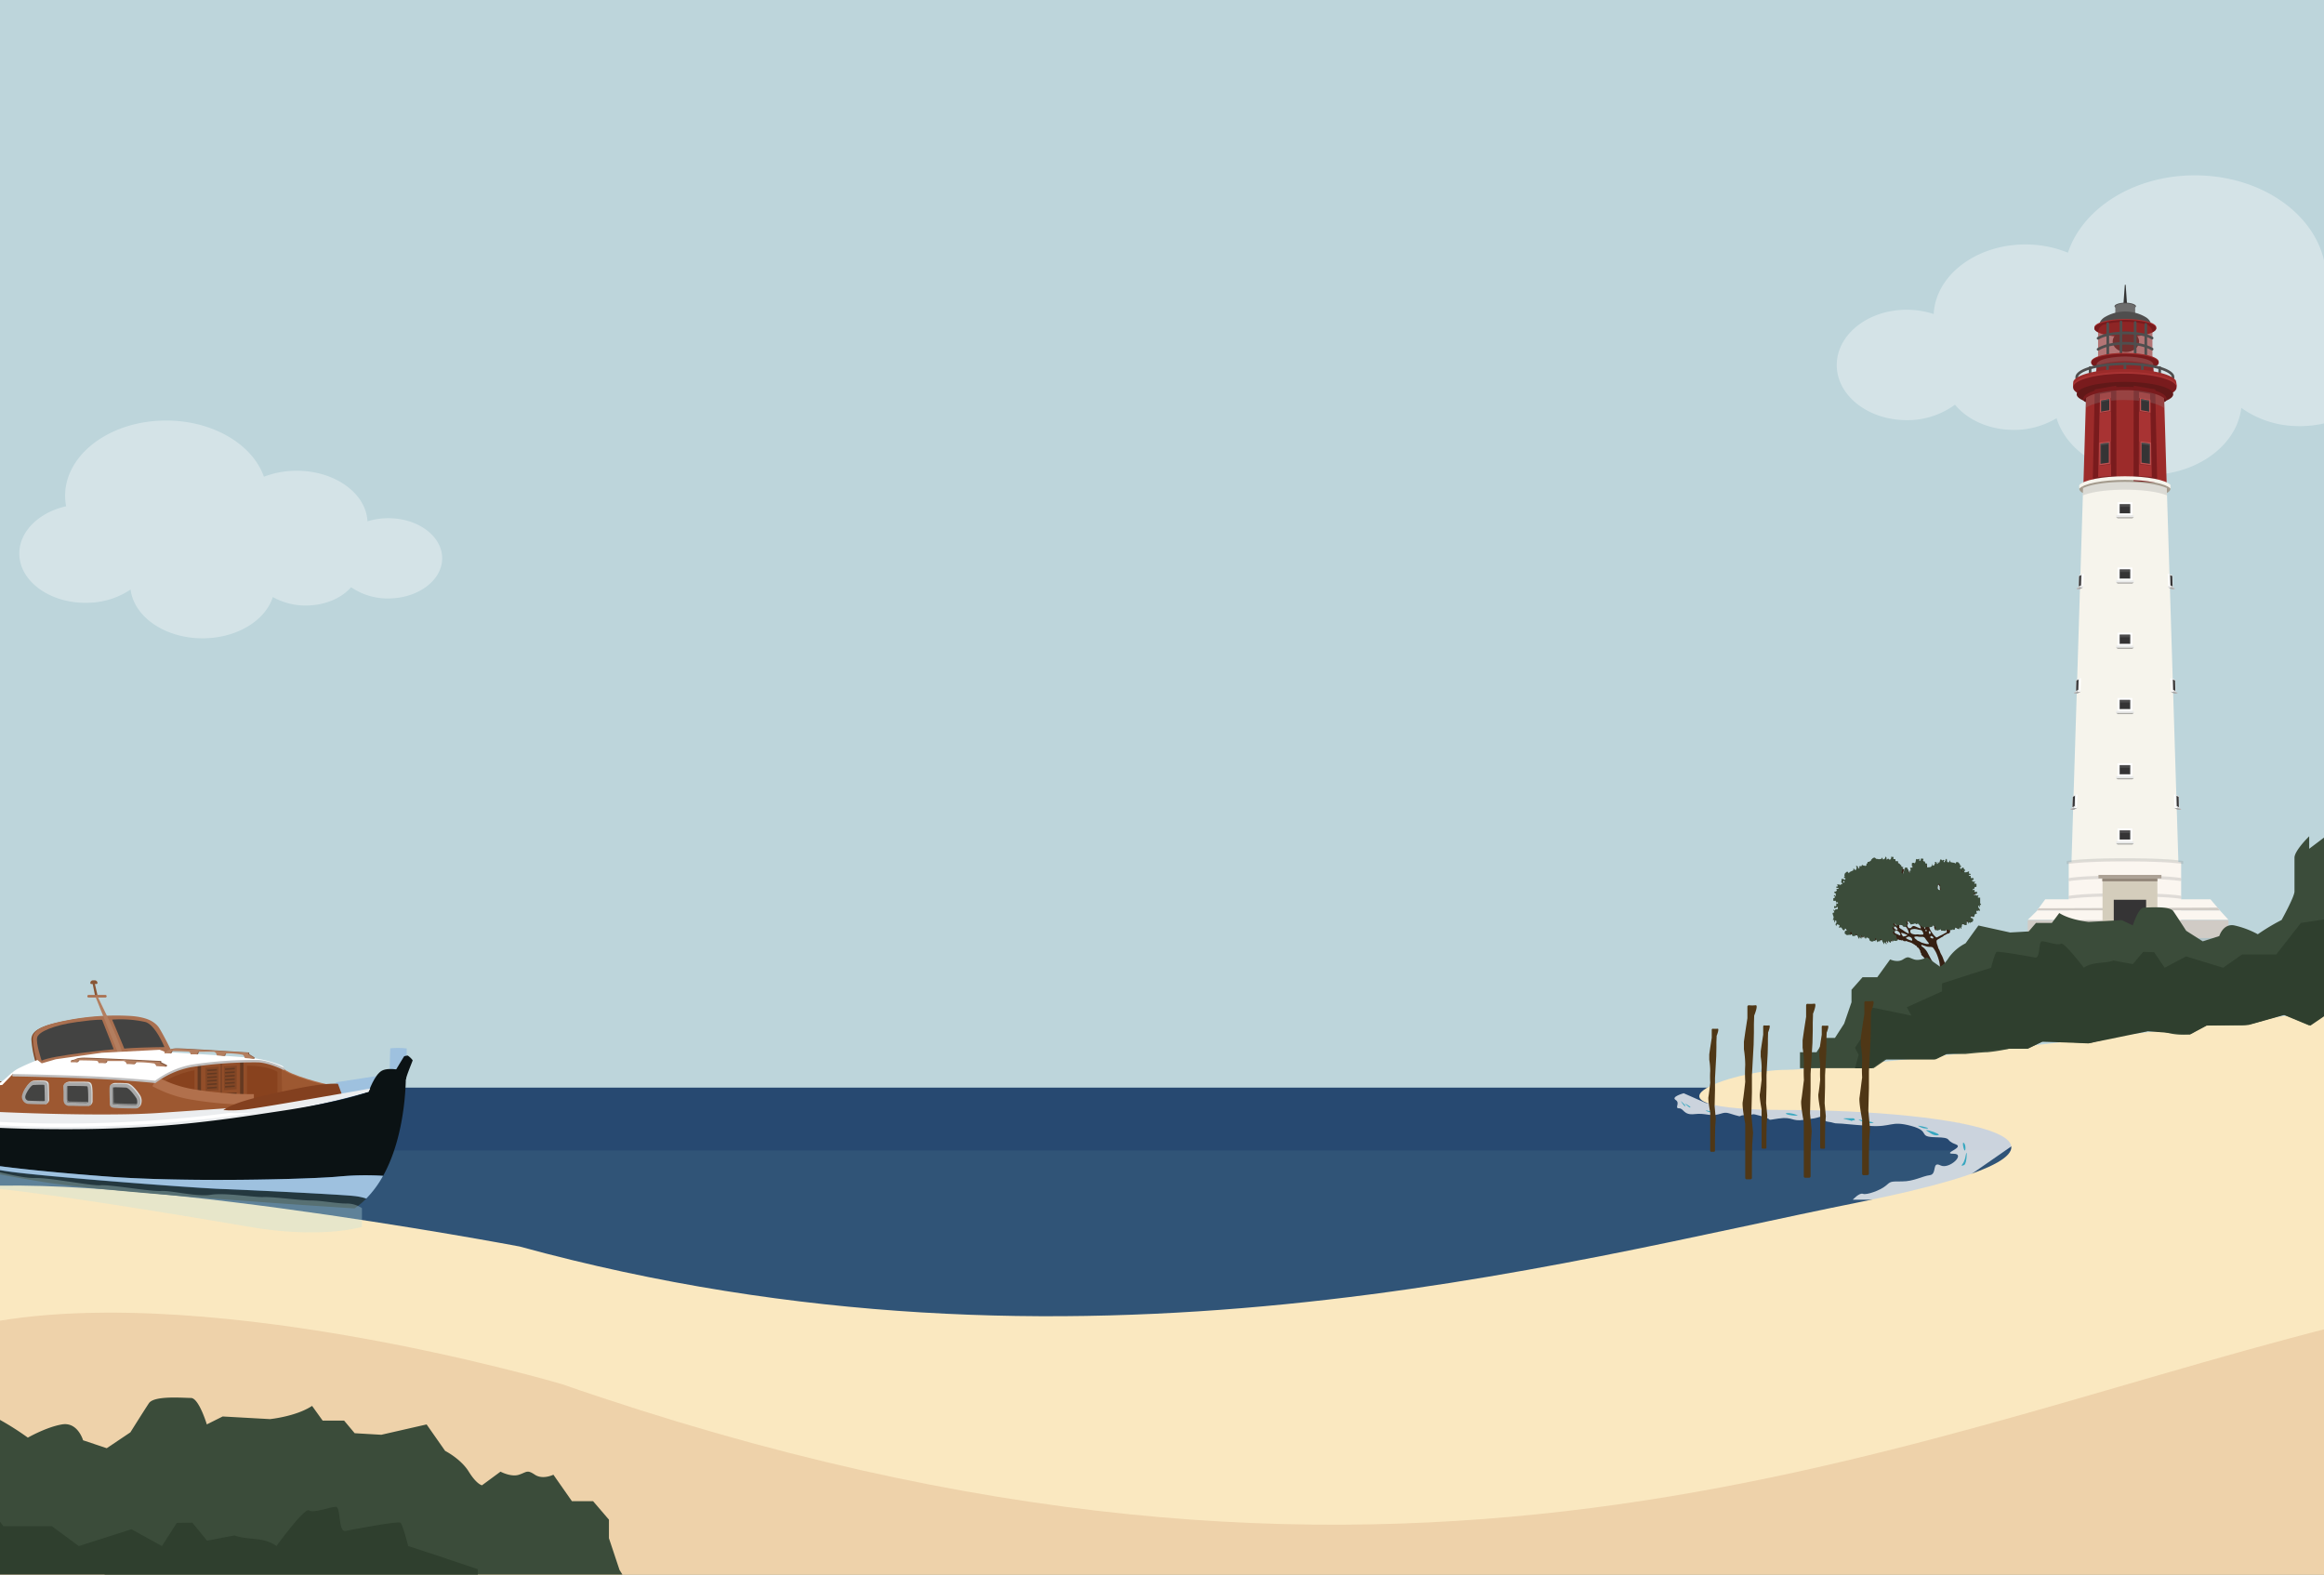 <svg xmlns="http://www.w3.org/2000/svg" xmlns:xlink="http://www.w3.org/1999/xlink" viewBox="0 0 878.74 595.28"><rect x="0" y="0" width="878.74" height="595.28" fill="#333333" stroke="none"/><defs><clipPath id="clip-path"><rect width="878.74" height="595.28" fill="none"/></clipPath><clipPath id="clip-path-2"><rect x="793.31" y="121.67" width="20.55" height="14.62" fill="none"/></clipPath><clipPath id="clip-path-3"><rect x="792.71" y="134.78" width="21.53" height="3.69" fill="none"/></clipPath><clipPath id="clip-path-4"><rect x="787.56" y="181.36" width="31.83" height="5.95" fill="none"/></clipPath><clipPath id="clip-path-5"><rect x="788.58" y="146.77" width="29.78" height="7.58" fill="none"/></clipPath><clipPath id="clip-path-6"><rect x="781.44" y="324.45" width="44.07" height="2.19" fill="none"/></clipPath><clipPath id="clip-path-7"><rect x="794.47" y="150.85" width="3.08" height="1.02" fill="none"/></clipPath><clipPath id="clip-path-8"><rect x="794.47" y="150.85" width="3.08" height="4.75" fill="none"/></clipPath><clipPath id="clip-path-9"><rect x="794.25" y="167.32" width="3.14" height="8.03" fill="none"/></clipPath><clipPath id="clip-path-10"><rect x="794.25" y="167.32" width="3.14" height="1.02" fill="none"/></clipPath><clipPath id="clip-path-11"><rect x="809.57" y="150.85" width="3.08" height="1.02" fill="none"/></clipPath><clipPath id="clip-path-12"><rect x="809.57" y="150.85" width="3.08" height="4.75" fill="none"/></clipPath><clipPath id="clip-path-13"><rect x="809.74" y="167.32" width="3.14" height="8.03" fill="none"/></clipPath><clipPath id="clip-path-14"><rect x="809.74" y="167.32" width="3.14" height="1.02" fill="none"/></clipPath><clipPath id="clip-path-15"><rect x="801.49" y="190.61" width="3.96" height="3.46" fill="none"/></clipPath><clipPath id="clip-path-16"><rect x="801.49" y="190.61" width="3.96" height="1" fill="none"/></clipPath><clipPath id="clip-path-17"><rect x="800.13" y="195.53" width="6.68" height="0.44" fill="none"/></clipPath><clipPath id="clip-path-18"><rect x="801.49" y="215.27" width="3.96" height="3.46" fill="none"/></clipPath><clipPath id="clip-path-19"><rect x="801.49" y="215.27" width="3.96" height="1" fill="none"/></clipPath><clipPath id="clip-path-20"><rect x="800.13" y="220.2" width="6.68" height="0.44" fill="none"/></clipPath><clipPath id="clip-path-21"><rect x="801.49" y="239.93" width="3.96" height="3.46" fill="none"/></clipPath><clipPath id="clip-path-22"><rect x="801.49" y="239.93" width="3.96" height="1" fill="none"/></clipPath><clipPath id="clip-path-23"><rect x="800.13" y="244.86" width="6.68" height="0.44" fill="none"/></clipPath><clipPath id="clip-path-24"><rect x="801.49" y="264.6" width="3.96" height="3.46" fill="none"/></clipPath><clipPath id="clip-path-25"><rect x="801.49" y="264.6" width="3.96" height="1" fill="none"/></clipPath><clipPath id="clip-path-26"><rect x="800.13" y="269.52" width="6.68" height="0.44" fill="none"/></clipPath><clipPath id="clip-path-27"><rect x="801.49" y="289.26" width="3.96" height="3.46" fill="none"/></clipPath><clipPath id="clip-path-28"><rect x="801.49" y="289.26" width="3.96" height="1" fill="none"/></clipPath><clipPath id="clip-path-29"><rect x="800.13" y="294.19" width="6.68" height="0.44" fill="none"/></clipPath><clipPath id="clip-path-30"><rect x="801.49" y="313.93" width="3.96" height="3.46" fill="none"/></clipPath><clipPath id="clip-path-31"><rect x="801.49" y="313.93" width="3.96" height="1" fill="none"/></clipPath><clipPath id="clip-path-32"><rect x="800.13" y="318.85" width="6.68" height="0.44" fill="none"/></clipPath><clipPath id="clip-path-33"><rect x="786.05" y="217.46" width="0.89" height="4.23" fill="none"/></clipPath><clipPath id="clip-path-34"><rect x="785.03" y="256.95" width="0.89" height="4.23" fill="none"/></clipPath><clipPath id="clip-path-35"><rect x="783.67" y="300.92" width="0.89" height="4.23" fill="none"/></clipPath><clipPath id="clip-path-36"><rect x="820.59" y="217.46" width="0.89" height="4.23" fill="none"/></clipPath><clipPath id="clip-path-37"><rect x="821.62" y="256.95" width="0.89" height="4.23" fill="none"/></clipPath><clipPath id="clip-path-38"><rect x="822.97" y="300.92" width="0.89" height="4.23" fill="none"/></clipPath><clipPath id="clip-path-39"><rect x="760.67" y="354.63" width="88.12" height="1.78" fill="none"/></clipPath><clipPath id="clip-path-40"><rect x="782.22" y="330.99" width="42.51" height="2.1" fill="none"/></clipPath><clipPath id="clip-path-41"><rect x="782.22" y="337.7" width="42.51" height="2.1" fill="none"/></clipPath><clipPath id="clip-path-42"><path d="M706.55,363.15l11-7.4L717,354l.2-.88-.43-1.09-.59-1.58.79-.31.35-.32a3.12,3.12,0,0,1,1-.12,2,2,0,0,0,.84-.15l.48.78,1.14-.18.46-.09,0-1.32.45-.4.92,1.22,1.58-.43.78.44.27-.27,1.92,1.35,1.78-.23,1,.16,1.21-.56.74.42s-.21,1.74.29,1.42a4.55,4.55,0,0,1,1.71-.32l.69.32,1.15.16.35-.61,1.13.33,1-.07,3.77,1.73,8.56-7-.53-17.82-17.58-7.17-27.29,1.38-17.53,7.79,5,28.51Z" fill="none"/></clipPath><clipPath id="clip-path-43"><rect x="-44.89" y="434.51" width="181.74" height="31.4" fill="none"/></clipPath></defs><g style="isolation:isolate"><g id="export_background_beach_cap-ferret"><g clip-path="url(#clip-path)"><rect id="ciel" x="-7.5" y="-13.98" width="891.57" height="438.28" transform="translate(0.56 -1.2) rotate(0.16)" fill="#bdd5db"/><polygon id="eau" points="639.2 411.18 -8.09 411.18 -7.36 588.32 876.34 588.32 875.61 411.18 639.2 411.18" fill="#274971"/><polygon id="eau-2" data-name="eau" points="641.58 419.96 -5.7 419.96 -4.98 588.32 878.72 588.32 878 419.96 641.58 419.96" fill="#274971"/><polygon id="eau-3" data-name="eau" points="641.58 434.96 -5.7 434.96 -4.98 588.32 878.72 588.32 878 434.96 641.58 434.96" fill="#305477"/><polygon id="eau-4" data-name="eau" points="638.48 453.63 -8.81 453.63 -8.09 588.12 875.61 588.12 874.89 453.63 638.48 453.63" fill="#305477"/><path d="M636.58,413.32s-4.88,1.33-3,2.51S633,419,634.86,419s1.66,2.7,5.87,2.19,6,1,9.06.07,2.85-.69,6.2.3.67,0,4.35,0,.84-.94,5.86.44.5,1.72,6.2.88,4.86,1.25,9.88.46,3-.29,6.53-1.3-.33,1.68,2.18,2,2.18.69,4,.69,3.35.34,11.89.92,8-2.1,15.74,0,2.18,4.12,9.21,4.29,3.07,1,7.7,2.69c3.35,1.23-5.52,3.55-.83,3.55s-1.68,6.07-5,4.39-1.17,3.37-4,3.71-6,2.36-10.55,2.36-4.18,0-6.19,1.69-7.2,3.54-8.54,3-3.85,2.21-3.85,2.21h30.89l34.92-24.21L715.1,419.29,645,417l-8.38-3.7" fill="#fff" opacity="0.76"/><path d="M646.08,420c1.73.38,2.33.67,1.58.74S643.12,419.29,646.08,420Z" fill="#37a7c0"/><polygon id="eau-5" data-name="eau" points="638.48 477.31 -8.81 477.31 -8.09 588.22 875.61 588.22 874.89 477.31 638.48 477.31" fill="#305477"/><path d="M742.4,433.8c-.34-1.39-.24-2.44.43-1.37S743.1,436.65,742.4,433.8Z" fill="#37a7c0"/><path d="M728.75,427.64c-2.32-1.34,5.86,1.18,4.11,1.52S729.92,428.32,728.75,427.64Z" fill="#37a7c0"/><path d="M703.05,423.51c4,1.79,5.44.84,5.44.84S701.37,422.75,703.05,423.51Z" fill="#37a7c0"/><path d="M700.84,422.79s1.22.67,0,.73.19.6-1.24.06S694,422.65,700.84,422.79Z" fill="#37a7c0"/><path d="M679.81,421.7a9.57,9.57,0,0,0-4-.89C673.91,420.94,677.42,422,679.81,421.7Z" fill="#37a7c0"/><path d="M635.65,416.34c-.45-.5,1.16,2,1.57,1.86S636.2,416.93,635.65,416.34Z" fill="#37a7c0"/><path d="M637.21,417.2c-.55-.39,1.55,1.72,1.92,1.48S637.87,417.66,637.21,417.2Z" fill="#37a7c0"/><path d="M725.57,425.82c-1.84-.73,4.64.64,3.25.82A6,6,0,0,1,725.57,425.82Z" fill="#37a7c0"/><path d="M742.07,440s.75-.59,1.25-3.45.5,3.37-.63,3.88S741.56,440.75,742.07,440Z" fill="#37a7c0"/><path id="sable" d="M884.08,381.68S696.72,404.45,675.5,404.45s-62.16,15.18,0,15.18,141,12.14,27.28,34.91-295.61,74.38-506.33,16.7c0,0-166.15-31.48-221.9-20.85l15.31,160.1H884.08Z" fill="#fae8c0"/><path d="M879.06,110.94a32.26,32.26,0,0,0,.41-3.26C881,86.07,860.06,67.56,832.7,66.35c-24-1.06-44.93,11.51-50.78,29.18a42.06,42.06,0,0,0-14.12-3.07c-19.16-.85-35.55,10.73-36.62,25.86,0,.14,0,.27,0,.41a32.54,32.54,0,0,0-8.78-1.6c-14.56-.64-27,8.17-27.85,19.67s10.33,21.36,24.9,22A30.63,30.63,0,0,0,739.21,153c4.44,5.39,11.95,9.09,20.69,9.48a31.23,31.23,0,0,0,17.72-4.38c3.56,11.73,16.51,20.73,32.53,21.44,19.12.84,35.53-10.42,37.32-25.34a37,37,0,0,0,20.34,6.86c17.9.79,33.22-10,34.23-24.17C902.89,124.85,893.06,114.29,879.06,110.94Z" fill="#fff" opacity="0.34"/><polygon points="803.75 107.68 804.31 115.64 802.86 115.64 803.43 107.68 803.75 107.68" fill="#343434"/><path d="M807.66,115.77c0,.68-1.82,1.09-4.07,1.09s-4.07-.41-4.07-1.09,1.82-1.35,4.07-1.35,4.07.68,4.07,1.35" fill="#4f4e4e"/><path d="M807.34,120.24h-7.51v-4.56s1-1,3.76-1,3.75,1,3.75,1Z" fill="#6d6d6d"/><path d="M811.58,120.05c3.58,2.53,2,6.93-8,6.93s-11.57-4.4-8-6.93a15.21,15.21,0,0,1,16,0" fill="#4f4e4e"/><path d="M815.29,123.8a2.19,2.19,0,0,1,0,.51c-.6,1.62-5.61,2.7-11.67,2.7s-11.19-1.13-11.7-2.77a2.53,2.53,0,0,1,0-.47c0-1.77,5.27-3.19,11.73-3.19s11.7,1.44,11.7,3.22" fill="#a83333"/><path d="M815.29,124.14c0,1.77-5.24,3.21-11.7,3.21s-11.7-1.44-11.7-3.21,5.24-3.22,11.7-3.22,11.7,1.44,11.7,3.22" fill="#791b1d"/><path d="M808.83,129.1c0,2.22-2.24,4-5,4s-5-1.8-5-4,2.24-4,5-4,5,1.8,5,4" fill="#343434"/><g opacity="0.6"><g clip-path="url(#clip-path-2)"><path d="M813.87,125.51a3.22,3.22,0,0,0-2.68-2.92,31.85,31.85,0,0,0-15.2,0,3.22,3.22,0,0,0-2.68,2.92v10.78h20.56Z" fill="#9c2b2a"/></g></g><path d="M793.31,127.89c2.19-1.38,6-2,10.28-2s8,.57,10.16,1.91" fill="none" stroke="#4f4e4e" stroke-linecap="round" stroke-miterlimit="10"/><path d="M793.31,132.06c2.19-1.38,6-2.29,10.28-2.29s8,.88,10.16,2.22" fill="none" stroke="#4f4e4e" stroke-linecap="round" stroke-miterlimit="10"/><line x1="796.99" y1="122.37" x2="796.99" y2="133.96" fill="none" stroke="#4f4e4e" stroke-linecap="round" stroke-miterlimit="10"/><line x1="801.97" y1="121.72" x2="801.97" y2="133.39" fill="none" stroke="#4f4e4e" stroke-linecap="round" stroke-miterlimit="10"/><line x1="807.34" y1="121.9" x2="807.34" y2="133.55" fill="none" stroke="#4f4e4e" stroke-linecap="round" stroke-miterlimit="10"/><line x1="811.36" y1="122.64" x2="811.36" y2="134.11" fill="none" stroke="#4f4e4e" stroke-linecap="round" stroke-miterlimit="10"/><path d="M816.25,136.78c0,1.87-5.72,3.38-12.77,3.38s-12.78-1.51-12.78-3.38,5.72-3.39,12.78-3.39,12.77,1.52,12.77,3.39" fill="#9c2b2a"/><path d="M816.25,137.13c0,1.83-5.72,3.32-12.77,3.32S790.7,139,790.7,137.13s5.72-3.31,12.78-3.31,12.77,1.49,12.77,3.31" fill="#791b1d"/><path d="M814.47,142.17l-.36-4.76c-1.52-2.58-10.63-2.63-10.63-2.63s-9.12.05-10.64,2.63l-.36,4.76,11-.2h0Z" fill="#8d2728"/><g opacity="0.25" style="mix-blend-mode:multiply"><g clip-path="url(#clip-path-3)"><path d="M803.48,136.52s7.95.08,10.76,1.95l-.13-1.06c-1.52-2.58-10.63-2.63-10.63-2.63s-9.12.05-10.64,2.63l-.13,1.06c2.81-1.87,10.77-1.95,10.77-1.95" fill="#8c8c8c"/></g></g><path d="M785.23,142.86a4.14,4.14,0,0,1,.06-.6c.85-2.65,8.67-4.73,18.19-4.73,9,0,16.5,1.86,18,4.32a2.73,2.73,0,0,1,.2.89" fill="none" stroke="#4f4e4e" stroke-linecap="round" stroke-miterlimit="10"/><line x1="790.31" y1="138.96" x2="790.3" y2="140.9" fill="none" stroke="#4f4e4e" stroke-linecap="round" stroke-miterlimit="10"/><line x1="796.89" y1="137.78" x2="796.89" y2="140" fill="none" stroke="#4f4e4e" stroke-linecap="round" stroke-miterlimit="10"/><line x1="803.48" y1="137.41" x2="803.48" y2="139.54" fill="none" stroke="#4f4e4e" stroke-linecap="round" stroke-miterlimit="10"/><line x1="816.62" y1="138.96" x2="816.62" y2="140.9" fill="none" stroke="#4f4e4e" stroke-linecap="round" stroke-miterlimit="10"/><line x1="810.04" y1="137.78" x2="810.04" y2="140.02" fill="none" stroke="#4f4e4e" stroke-linecap="round" stroke-miterlimit="10"/><path d="M823,145.65c0,2.88-8.76,4.32-19.56,4.32s-19.57-1.52-19.57-4.4a11.34,11.34,0,0,1,.08-1.3c.92-2.65,9.29-4.73,19.49-4.73,9.65,0,17.67,1.86,19.27,4.31a5.94,5.94,0,0,1,.29,1.8" fill="#9c2b2a"/><path d="M823,145.83c0,2.88-8.76,5.21-19.56,5.21s-19.57-2.33-19.57-5.21,8.76-5.22,19.57-5.22S823,143,823,145.83" fill="#a83333"/><path d="M823,146.48c0,2.88-8.76,5.21-19.56,5.21s-19.57-2.33-19.57-5.21,8.76-5.21,19.57-5.21S823,143.6,823,146.48" fill="#791b1d"/><path d="M821.74,149.05c0,2.58-8.18,4.68-18.27,4.68s-18.26-2.1-18.26-4.68,8.18-4.68,18.26-4.68,18.27,2.1,18.27,4.68" fill="#611818"/><path d="M819,150.83a1.45,1.45,0,0,1,.06.67c-.08.21-.82.53-1,.61S818,150,818,150Z" fill="#591316"/><path d="M787.93,150.83a1.45,1.45,0,0,0-.06.67c.08.21.82.53,1,.61S789,150,789,150Z" fill="#591316"/><path d="M820.69,184.71s.06.94-1.32,1.64S819,183,819,183s1.69.71,1.68,1.71" fill="#a49b8d"/><path d="M786.19,184.71s-.05.94,1.32,1.64.37-3.35.37-3.35-1.7.71-1.69,1.71" fill="#a49b8d"/><path d="M804.58,180.92c7.13.28,11.74,1.41,14.69,2.6l-1-34.06s-4.7-2.82-14.74-2.69-14.76,3-14.76,3l-1,33.4c3.12-1.34,8.38-2.62,16.89-2.28" fill="#9c2b2a"/><polygon points="793.04 148.06 792.32 181.39 799.25 180.94 799.2 146.99 793.04 148.06" fill="#a83333"/><polygon points="793.04 148.06 792.32 181.39 799.25 180.94 799.2 146.99 793.04 148.06" fill="none" stroke="#791b1d" stroke-miterlimit="10" stroke-width="2"/><path d="M804.58,180.92c-8.51-.34-13.77.94-16.89,2.28L783.26,326l20.22-.66,20.21.66-4.42-142.52c-2.95-1.19-7.56-2.32-14.69-2.6" fill="#f6f4ec"/><g opacity="0.25" style="mix-blend-mode:multiply"><g clip-path="url(#clip-path-4)"><path d="M819.39,187.31l-.12-3.71a72.08,72.08,0,0,0-14.76-2.21,73.15,73.15,0,0,0-15.81,1.41c-.36.13-.7.27-1,.4l-.13,4.1c3.06-1.29,9-2.17,15.91-2.17s12.87.88,15.92,2.18" fill="#8c8c8c"/></g></g><path d="M804.58,180.92a49.31,49.31,0,0,0-16.89,2l-.05,1.6c2.83-1.38,8.86-2.34,15.84-2.34s13,1,15.83,2.34l0-1.46c-1.8-.64-6.28-1.89-14.69-2.17" fill="#a49b8d"/><polygon points="813.95 148.06 814.66 181.39 807.73 180.94 807.78 146.99 813.95 148.06" fill="#a83333"/><polygon points="813.95 148.06 814.66 181.39 807.73 180.94 807.78 146.99 813.95 148.06" fill="none" stroke="#791b1d" stroke-miterlimit="10" stroke-width="2"/><g opacity="0.25" style="mix-blend-mode:multiply"><g clip-path="url(#clip-path-5)"><path d="M803.48,151.23c6.9,0,12.76,1.3,14.89,3.12l-.15-4.89s-4.7-2.82-14.74-2.69-14.76,3-14.76,3l-.14,4.55c2.13-1.82,8-3.12,14.9-3.12" fill="#8c8c8c"/></g></g><path d="M782.22,326v27s6.66,1.66,21.26,1.66,21.25-1.66,21.25-1.66V326s-4.29-.8-19.89-.8-22.62.8-22.62.8" fill="#fbf6f0"/><g opacity="0.25" style="mix-blend-mode:multiply"><g clip-path="url(#clip-path-6)"><path d="M825.51,325.65v.71a.3.3,0,0,1-.37.25c-4.29-.64-12.34-.94-21.57-.94s-17.52.3-21.76,1a.29.29,0,0,1-.37-.24v-.72a.27.27,0,0,1,.25-.24c4.19-.68,12.42-1,21.88-1s17.43.31,21.69,1a.27.27,0,0,1,.25.25" fill="#8c8c8c"/></g></g><path d="M786.19,183.43c1.51-1.92,8.67-3.37,17.29-3.37s15.57,1.41,17.21,3.29v1.36c-1.64-1.88-8.72-3.29-17.21-3.29s-15.78,1.45-17.29,3.37Z" fill="#f6f4ec"/><polygon points="794.3 151.25 797.99 150.43 798.26 150.58 798.26 155.54 794.3 156.17 794.03 156.02 794.3 151.25" fill="#832829"/><polygon points="794.03 151.11 797.99 150.43 797.99 155.4 794.03 156.02 794.03 151.11" fill="#c15050"/><polygon points="794.47 151.43 797.55 150.85 797.55 155.07 794.47 155.6 794.47 151.43" fill="#353435"/><polygon points="794.09 167.53 797.82 166.84 798.11 167.03 798.11 175.52 794.09 176.06 793.81 175.88 794.09 167.53" fill="#832829"/><polygon points="793.81 167.34 797.82 166.84 797.82 175.33 793.81 175.88 793.81 167.34" fill="#c15050"/><polygon points="794.25 167.72 797.38 167.32 797.38 174.91 794.25 175.35 794.25 167.72" fill="#353435"/><g opacity="0.25" style="mix-blend-mode:multiply"><g clip-path="url(#clip-path-7)"><polygon points="794.47 151.43 794.47 151.87 797.55 151.34 797.55 150.85 794.47 151.43" fill="#8c8c8c"/></g></g><g opacity="0.43" style="mix-blend-mode:multiply"><g clip-path="url(#clip-path-8)"><polygon points="797.55 151.15 797.55 150.85 794.47 151.43 794.47 155.6 794.77 155.55 794.78 151.65 797.55 151.15" fill="#494849"/></g></g><g opacity="0.43" style="mix-blend-mode:multiply"><g clip-path="url(#clip-path-9)"><polygon points="794.25 175.35 794.59 175.3 794.59 167.94 797.38 167.59 797.38 167.32 794.25 167.72 794.25 175.35" fill="#494849"/></g></g><g opacity="0.25" style="mix-blend-mode:multiply"><g clip-path="url(#clip-path-10)"><polygon points="794.25 167.72 794.25 168.34 797.38 167.93 797.38 167.32 794.25 167.72" fill="#8c8c8c"/></g></g><polygon points="812.82 151.25 809.13 150.43 808.86 150.58 808.86 155.54 812.82 156.17 813.1 156.02 812.82 151.25" fill="#832829"/><polygon points="813.1 151.11 809.13 150.43 809.13 155.4 813.1 156.02 813.1 151.11" fill="#c15050"/><polygon points="812.65 151.43 809.57 150.85 809.57 155.07 812.65 155.6 812.65 151.43" fill="#353435"/><polygon points="813.03 167.53 809.3 166.84 809.02 167.03 809.02 175.52 813.03 176.06 813.32 175.88 813.03 167.53" fill="#832829"/><polygon points="813.32 167.34 809.3 166.84 809.3 175.33 813.32 175.88 813.32 167.34" fill="#c15050"/><polygon points="812.88 167.72 809.74 167.32 809.74 174.91 812.88 175.35 812.88 167.72" fill="#353435"/><g opacity="0.25" style="mix-blend-mode:multiply"><g clip-path="url(#clip-path-11)"><polygon points="812.65 151.43 812.65 151.87 809.57 151.34 809.57 150.85 812.65 151.43" fill="#8c8c8c"/></g></g><g opacity="0.43" style="mix-blend-mode:multiply"><g clip-path="url(#clip-path-12)"><polygon points="809.57 151.15 809.57 150.85 812.65 151.43 812.65 155.6 812.35 155.55 812.35 151.65 809.57 151.15" fill="#494849"/></g></g><g opacity="0.43" style="mix-blend-mode:multiply"><g clip-path="url(#clip-path-13)"><polygon points="812.88 175.35 812.53 175.3 812.53 167.94 809.74 167.59 809.74 167.32 812.88 167.72 812.88 175.35" fill="#494849"/></g></g><g opacity="0.25" style="mix-blend-mode:multiply"><g clip-path="url(#clip-path-14)"><polygon points="812.88 167.72 812.88 168.34 809.74 167.93 809.74 167.32 812.88 167.72" fill="#8c8c8c"/></g></g><path d="M803.48,147.5c8,0,14.55,1.74,15.6,4a1.46,1.46,0,0,0,.15-.64c0-2.55-7.05-4.62-15.75-4.62s-15.76,2.07-15.76,4.62a1.46,1.46,0,0,0,.15.64c1-2.26,7.64-4,15.61-4" fill="#791b1d"/><rect x="800.67" y="189.89" width="5.61" height="4.9" fill="#fff"/><rect x="800.13" y="194.79" width="6.68" height="0.74" fill="#eaebeb"/><rect x="801.49" y="190.61" width="3.96" height="3.46" fill="#353435"/><g opacity="0.43" style="mix-blend-mode:multiply"><g clip-path="url(#clip-path-15)"><polygon points="801.82 194.07 801.82 190.91 805.13 190.91 805.13 194.07 805.46 194.07 805.46 190.61 801.49 190.61 801.49 194.07 801.82 194.07" fill="#494849"/></g></g><g opacity="0.25" style="mix-blend-mode:multiply"><g clip-path="url(#clip-path-16)"><rect x="801.49" y="190.61" width="3.96" height="1" fill="#8c8c8c"/></g></g><g opacity="0.43" style="mix-blend-mode:multiply"><g clip-path="url(#clip-path-17)"><polygon points="800.13 195.53 806.82 195.53 806.28 195.98 800.74 195.98 800.13 195.53" fill="#494849"/></g></g><rect x="800.67" y="214.55" width="5.61" height="4.9" fill="#fff"/><rect x="800.13" y="219.45" width="6.68" height="0.74" fill="#eaebeb"/><rect x="801.49" y="215.27" width="3.96" height="3.46" fill="#353435"/><g opacity="0.43" style="mix-blend-mode:multiply"><g clip-path="url(#clip-path-18)"><polygon points="801.82 218.73 801.82 215.57 805.13 215.57 805.13 218.73 805.46 218.73 805.46 215.27 801.49 215.27 801.49 218.73 801.82 218.73" fill="#494849"/></g></g><g opacity="0.25" style="mix-blend-mode:multiply"><g clip-path="url(#clip-path-19)"><rect x="801.49" y="215.27" width="3.96" height="1" fill="#8c8c8c"/></g></g><g opacity="0.43" style="mix-blend-mode:multiply"><g clip-path="url(#clip-path-20)"><polygon points="800.13 220.2 806.82 220.2 806.28 220.64 800.74 220.64 800.13 220.2" fill="#494849"/></g></g><rect x="800.67" y="239.21" width="5.61" height="4.9" fill="#fff"/><rect x="800.13" y="244.12" width="6.68" height="0.74" fill="#eaebeb"/><rect x="801.49" y="239.93" width="3.96" height="3.46" fill="#353435"/><g opacity="0.43" style="mix-blend-mode:multiply"><g clip-path="url(#clip-path-21)"><polygon points="801.82 243.4 801.82 240.24 805.13 240.24 805.13 243.4 805.46 243.4 805.46 239.93 801.49 239.93 801.49 243.4 801.82 243.4" fill="#494849"/></g></g><g opacity="0.25" style="mix-blend-mode:multiply"><g clip-path="url(#clip-path-22)"><rect x="801.49" y="239.94" width="3.96" height="1" fill="#8c8c8c"/></g></g><g opacity="0.43" style="mix-blend-mode:multiply"><g clip-path="url(#clip-path-23)"><polygon points="800.13 244.86 806.82 244.86 806.28 245.31 800.74 245.31 800.13 244.86" fill="#494849"/></g></g><rect x="800.67" y="263.88" width="5.61" height="4.9" fill="#fff"/><rect x="800.13" y="268.78" width="6.68" height="0.74" fill="#eaebeb"/><rect x="801.49" y="264.6" width="3.96" height="3.46" fill="#353435"/><g opacity="0.43" style="mix-blend-mode:multiply"><g clip-path="url(#clip-path-24)"><polygon points="801.82 268.06 801.82 264.9 805.13 264.9 805.13 268.06 805.46 268.06 805.46 264.6 801.49 264.6 801.49 268.06 801.82 268.06" fill="#494849"/></g></g><g opacity="0.25" style="mix-blend-mode:multiply"><g clip-path="url(#clip-path-25)"><rect x="801.49" y="264.6" width="3.96" height="1" fill="#8c8c8c"/></g></g><g opacity="0.43" style="mix-blend-mode:multiply"><g clip-path="url(#clip-path-26)"><polygon points="800.13 269.52 806.82 269.52 806.28 269.97 800.74 269.97 800.13 269.52" fill="#494849"/></g></g><rect x="800.67" y="288.54" width="5.61" height="4.9" fill="#fff"/><rect x="800.13" y="293.45" width="6.68" height="0.74" fill="#eaebeb"/><rect x="801.49" y="289.26" width="3.96" height="3.46" fill="#353435"/><g opacity="0.43" style="mix-blend-mode:multiply"><g clip-path="url(#clip-path-27)"><polygon points="801.82 292.73 801.82 289.57 805.13 289.57 805.13 292.73 805.46 292.73 805.46 289.26 801.49 289.26 801.49 292.73 801.82 292.73" fill="#494849"/></g></g><g opacity="0.25" style="mix-blend-mode:multiply"><g clip-path="url(#clip-path-28)"><rect x="801.49" y="289.26" width="3.96" height="1" fill="#8c8c8c"/></g></g><g opacity="0.43" style="mix-blend-mode:multiply"><g clip-path="url(#clip-path-29)"><polygon points="800.13 294.19 806.82 294.19 806.28 294.63 800.74 294.63 800.13 294.19" fill="#494849"/></g></g><rect x="800.67" y="313.21" width="5.61" height="4.9" fill="#fff"/><rect x="800.13" y="318.11" width="6.68" height="0.74" fill="#eaebeb"/><rect x="801.49" y="313.93" width="3.96" height="3.46" fill="#353435"/><g opacity="0.43" style="mix-blend-mode:multiply"><g clip-path="url(#clip-path-30)"><polygon points="801.82 317.39 801.82 314.23 805.13 314.23 805.13 317.39 805.46 317.39 805.46 313.93 801.49 313.93 801.49 317.39 801.82 317.39" fill="#494849"/></g></g><g opacity="0.25" style="mix-blend-mode:multiply"><g clip-path="url(#clip-path-31)"><rect x="801.49" y="313.93" width="3.96" height="1" fill="#8c8c8c"/></g></g><g opacity="0.43" style="mix-blend-mode:multiply"><g clip-path="url(#clip-path-32)"><polygon points="800.13 318.85 806.82 318.85 806.28 319.3 800.74 319.3 800.13 318.85" fill="#494849"/></g></g><polygon points="787.37 216.94 786.05 217.56 785.91 222.34 787.23 221.78 787.37 216.94" fill="#eaebeb"/><polygon points="786.94 217.46 786.84 221.29 786.05 221.69 786.18 217.78 786.94 217.46" fill="#353435"/><polygon points="787.89 216.94 787.37 216.94 787.23 221.65 787.7 221.65 787.89 216.94" fill="#fff"/><polygon points="786.6 221.62 785.22 222.37 785.18 222.71 786.44 222.71 787.71 222.02 787.71 221.65 786.6 221.62" fill="#c3c2c1"/><polygon points="787.71 222.02 786.6 221.99 785.18 222.71 786.44 222.71 787.71 222.02" fill="#a6a6a6"/><polygon points="787.71 221.65 786.6 221.62 786.6 221.99 787.71 222.02 787.71 221.65" fill="#fff"/><g opacity="0.43" style="mix-blend-mode:multiply"><g clip-path="url(#clip-path-33)"><polygon points="786.94 217.71 786.94 217.46 786.18 217.78 786.05 221.69 786.23 221.6 786.36 217.93 786.94 217.71" fill="#494849"/></g></g><polygon points="786.34 256.42 785.02 257.04 784.88 261.82 786.21 261.27 786.34 256.42" fill="#eaebeb"/><polygon points="785.92 256.95 785.81 260.78 785.03 261.18 785.15 257.26 785.92 256.95" fill="#353435"/><polygon points="786.87 256.42 786.34 256.42 786.21 261.13 786.68 261.13 786.87 256.42" fill="#fff"/><polygon points="785.57 261.11 784.2 261.85 784.15 262.2 785.42 262.2 786.68 261.5 786.68 261.13 785.57 261.11" fill="#c3c2c1"/><polygon points="786.68 261.5 785.57 261.48 784.15 262.2 785.42 262.2 786.68 261.5" fill="#a6a6a6"/><polygon points="786.68 261.13 785.57 261.11 785.57 261.48 786.68 261.5 786.68 261.13" fill="#fff"/><g opacity="0.43" style="mix-blend-mode:multiply"><g clip-path="url(#clip-path-34)"><polygon points="785.91 257.2 785.92 256.95 785.15 257.26 785.03 261.18 785.2 261.09 785.34 257.42 785.91 257.2" fill="#494849"/></g></g><polygon points="784.99 300.39 783.67 301.01 783.53 305.79 784.85 305.24 784.99 300.39" fill="#eaebeb"/><polygon points="784.56 300.92 784.46 304.74 783.67 305.14 783.8 301.23 784.56 300.92" fill="#353435"/><polygon points="785.51 300.39 784.99 300.39 784.85 305.1 785.32 305.1 785.51 300.39" fill="#fff"/><polygon points="784.22 305.07 782.84 305.82 782.8 306.16 784.06 306.16 785.32 305.47 785.32 305.1 784.22 305.07" fill="#c3c2c1"/><polygon points="785.32 305.47 784.22 305.44 782.8 306.16 784.06 306.16 785.32 305.47" fill="#a6a6a6"/><polygon points="785.32 305.1 784.22 305.07 784.22 305.44 785.32 305.47 785.32 305.1" fill="#fff"/><g opacity="0.43" style="mix-blend-mode:multiply"><g clip-path="url(#clip-path-35)"><polygon points="784.56 301.16 784.56 300.92 783.8 301.23 783.67 305.14 783.85 305.05 783.98 301.38 784.56 301.16" fill="#494849"/></g></g><polygon points="820.17 216.94 821.49 217.56 821.63 222.34 820.31 221.78 820.17 216.94" fill="#eaebeb"/><polygon points="820.59 217.46 820.7 221.29 821.48 221.69 821.36 217.78 820.59 217.46" fill="#353435"/><polygon points="819.65 216.94 820.17 216.94 820.31 221.65 819.83 221.65 819.65 216.94" fill="#fff"/><polygon points="820.94 221.62 822.32 222.37 822.36 222.71 821.1 222.71 819.83 222.02 819.83 221.65 820.94 221.62" fill="#c3c2c1"/><polygon points="819.83 222.02 820.94 221.99 822.36 222.71 821.1 222.71 819.83 222.02" fill="#a6a6a6"/><polygon points="819.83 221.65 820.94 221.62 820.94 221.99 819.83 222.02 819.83 221.65" fill="#fff"/><g opacity="0.43" style="mix-blend-mode:multiply"><g clip-path="url(#clip-path-36)"><polygon points="820.6 217.71 820.6 217.46 821.36 217.78 821.48 221.69 821.31 221.6 821.17 217.93 820.6 217.71" fill="#494849"/></g></g><polygon points="821.19 256.42 822.51 257.04 822.65 261.82 821.33 261.27 821.19 256.42" fill="#eaebeb"/><polygon points="821.62 256.95 821.72 260.78 822.51 261.18 822.38 257.26 821.62 256.95" fill="#353435"/><polygon points="820.67 256.42 821.19 256.42 821.33 261.13 820.86 261.13 820.67 256.42" fill="#fff"/><polygon points="821.97 261.11 823.34 261.85 823.38 262.2 822.12 262.2 820.86 261.5 820.86 261.13 821.97 261.11" fill="#c3c2c1"/><polygon points="820.86 261.5 821.97 261.48 823.38 262.2 822.12 262.2 820.86 261.5" fill="#a6a6a6"/><polygon points="820.86 261.13 821.97 261.11 821.97 261.48 820.86 261.5 820.86 261.13" fill="#fff"/><g opacity="0.43" style="mix-blend-mode:multiply"><g clip-path="url(#clip-path-37)"><polygon points="821.63 257.2 821.62 256.95 822.38 257.26 822.51 261.18 822.33 261.09 822.2 257.42 821.63 257.2" fill="#494849"/></g></g><polygon points="822.55 300.39 823.87 301.01 824.01 305.79 822.69 305.24 822.55 300.39" fill="#eaebeb"/><polygon points="822.98 300.92 823.08 304.74 823.86 305.14 823.74 301.23 822.98 300.92" fill="#353435"/><polygon points="822.03 300.39 822.55 300.39 822.69 305.1 822.21 305.1 822.03 300.39" fill="#fff"/><polygon points="823.32 305.07 824.7 305.82 824.74 306.16 823.48 306.16 822.21 305.47 822.21 305.1 823.32 305.07" fill="#c3c2c1"/><polygon points="822.21 305.47 823.32 305.44 824.74 306.16 823.48 306.16 822.21 305.47" fill="#a6a6a6"/><polygon points="822.21 305.1 823.32 305.07 823.32 305.44 822.21 305.47 822.21 305.1" fill="#fff"/><g opacity="0.43" style="mix-blend-mode:multiply"><g clip-path="url(#clip-path-38)"><polygon points="822.98 301.16 822.98 300.92 823.74 301.23 823.86 305.14 823.69 305.05 823.55 301.38 822.98 301.16" fill="#494849"/></g></g><polygon points="773.33 339.99 835.82 339.99 839.4 344.22 770.23 344.22 773.33 339.99" fill="#fbf6f0"/><polygon points="770.85 343.38 838.48 343.13 839.4 344.22 770.23 344.22 770.85 343.38" fill="#d0cbc5"/><polygon points="770.33 344.22 839.4 344.22 842.62 347.74 766.72 347.74 770.33 344.22" fill="#fbf6f0"/><rect x="766.72" y="347.87" width="75.9" height="6.76" fill="#d0cbc5"/><g opacity="0.25" style="mix-blend-mode:multiply"><g clip-path="url(#clip-path-39)"><rect x="760.67" y="354.63" width="88.12" height="1.78" fill="#8c8c8c"/></g></g><g opacity="0.25" style="mix-blend-mode:multiply"><g clip-path="url(#clip-path-40)"><path d="M824.73,332.14v.69a.28.28,0,0,1-.35.23c-4.14-.62-11.91-.9-20.81-.9s-16.91.29-21,.93a.29.29,0,0,1-.36-.24v-.68a.26.26,0,0,1,.24-.24c4-.65,12-.94,21.11-.94s16.82.29,20.92.91c.14,0,.24.12.24.24" fill="#8c8c8c"/></g></g><g opacity="0.25" style="mix-blend-mode:multiply"><g clip-path="url(#clip-path-41)"><path d="M824.73,338.85v.68a.29.29,0,0,1-.35.24c-4.14-.62-11.91-.9-20.81-.9s-16.91.29-21,.92a.29.29,0,0,1-.36-.23v-.69a.26.26,0,0,1,.24-.23c4-.65,12-.95,21.11-.95s16.82.29,20.92.92a.26.26,0,0,1,.24.24" fill="#8c8c8c"/></g></g><rect x="795" y="332.03" width="20.74" height="24.56" fill="#d4cdbc"/><path d="M794.91,332c.44.07,20.83,0,20.83,0v1.2H794.91Z" fill="#93877a"/><rect x="793.47" y="330.77" width="23.8" height="1.31" fill="#aba094"/><rect x="799.25" y="340.16" width="12.23" height="16.42" fill="#353435"/><path d="M740.73,350.09l.15.71h.27l0-.05c-.29-.45.26-.63.16-1.06,0-.19.14-.48.27-.67s.22-.07.35-.1l.12.39a6.69,6.69,0,0,0,.72.16c.3,0,.35,0,.31-.42s0-.48-.09-.72a.5.5,0,0,1,.11-.45c.05-.05.11-.12.18-.12s.08.11.1.19,0,.34.18.44a.53.53,0,0,1,0,.26c-.05.12-.07.24.06.28s.14-.1.14-.22,0-.1,0-.18l.3-.07.25.44.11-.46a.87.87,0,0,0,.95-.5.8.8,0,0,0,0-.66.43.43,0,0,0-.4-.31c-.37,0-.43-.11-.48-.47l.34-.73c.29.07.11.46.28.67.15-.1.3-.1.33.26l.47-.5v-.47a1.15,1.15,0,0,1,1-.44,1.28,1.28,0,0,1-.26-1l.47-.11c.16,0,.31-.08.46.1s.19,0,.31.05c0-.38,0-.67-.29-.86a.64.64,0,0,1-.14-.23l-.21-.46.28-.39.37.69.07,0-.1-.83.45-.11c0-.36-.27-.36-.32-.52,0-.41,0-.76,0-1.11s0-.61,0-.95l-.78,0c-.24-.4.29-.52.1-.93l-.43.3a2,2,0,0,0-.52-.29,2,2,0,0,0-.62.07l-.09-.76c.31-.11.31-.11.48.27.69.05.85-.09.72-.72-.31-.15-.71.28-1-.28l.11-.38c-.25-.32-.39.12-.63.05l-.07-.43.6-.12v-.59l.75-.1a9,9,0,0,0,0-.91.22.22,0,0,0-.26-.23,3.29,3.29,0,0,1-.44.05c-.25-.41.21-.49.17-.82-.23-.18-.37,0-.54.24l-.19-.36c-.34-.05-.34-.05-.46-.3.25-.16.64-.05.72-.57a.45.45,0,0,0-.53-.27,2.83,2.83,0,0,1-.54,0l0-.66a.4.4,0,0,0-.46-.12c-.12,0-.28.06-.3-.28a3.1,3.1,0,0,0,.42-.08l.37-.12c-.19-.43-.47-.33-.69-.38-.2-.28.28-.56-.06-.82a2.34,2.34,0,0,1-1.57.35l-.09-.44.39-.18a1.49,1.49,0,0,0-.23-.37.81.81,0,0,1-.4-.71.88.88,0,0,0-.9.55l-.55-.47.73-.57c-.58-.16-.58-.16-.51-.55-.18-.23-.35-.44-.51-.68s-.48-.17-.7-.34c0,0-.15.05-.2.12s-.22.32-.34.52c-.25-.37-.59-.34-.92-.39a8.82,8.82,0,0,1-.89-.2l-.13-.56c-.33,0-.17.34-.22.55l-.52.16-.14-.33-.22.15c0-.35,0-.62-.05-.9a1,1,0,0,0-.14-.28l-.41.46c.18.45-.22.53-.35.8,0,0-.19,0-.21,0a.54.54,0,0,1,0-.37c0-.1.16-.16.27-.27-.37-.27-.6-.24-.79.06l-.54-.51a1.26,1.26,0,0,0-.41,1c0,.18,0,.36-.14.42s-.27-.07-.35-.25-.08-.07-.17-.15l0,.69-.36.08-.12-.56-.36-.2c-.18-.09-.34,0-.27.25s.17.5,0,.69-.38.46-.66.41,0-.48-.33-.54l0,.49c-.12.13-.24.27-.37.4s-.12.15-.19.16l-1.25.16-.28-.58c.32-.16.33-.46.17-.84-.17-.09-.44.11-.57-.2a3.21,3.21,0,0,1-.14-.59l-.73.1.23-1-.82-.15c-.18.19-.18.19-.23.8l-.44.05c-.2-.26.2-.52-.08-.77a.9.9,0,0,1-1.09.09,6.53,6.53,0,0,0-.19.9c0,.24-.2.47-.32.72-.37-.34-.7-.18-1-.1l-.05,1.08.43.09c0,.41-.19.63-.39.49s-.34-.06-.49.09a1.11,1.11,0,0,1-.2.11,1.22,1.22,0,0,1,.25,1l-.37-.17c0,.18,0,.35,0,.53s0,.38-.21.4-.27-.15-.29-.36,0-.27,0-.41a.52.52,0,0,0,0-.25,4.05,4.05,0,0,1-.21-.35,2.22,2.22,0,0,1-.06-.45l-.81-.21a13,13,0,0,0-.77,2.16c-.18.17-.36,0-.5-.13s-.05-.35,0-.55a2.5,2.5,0,0,1,.2-.62,1.8,1.8,0,0,0,.06-.53c0-.19.34-.07.26-.46h-.64l-.13-.72a.59.59,0,0,1-.56-.54l-.4.15c-.24-.35,0-.86-.34-1.07l-.7.17-.14-.85h-.57c-.22-.29,0-.5,0-.81a3.17,3.17,0,0,1-.43,0,3.45,3.45,0,0,1-.44-.13c0,.13,0,.24,0,.35a1,1,0,0,1-.43.75c-.17.07-.28-.06-.4-.17-.36-.33-.43-.29-.49.25-.18.15-.27-.1-.37-.2s0-.25,0-.42c-.28-.52-.28-.52-.55-.46v.49c-.28.17-.48.55-.87.38l-.15-.64a1.48,1.48,0,0,0-.25.28.42.42,0,0,1-.4.27c-.34,0-.68.18-1-.05h-.08c-.34.13-.59-.09-.85-.35a.4.4,0,0,0-.33-.13,1.36,1.36,0,0,0-.85.52,2.88,2.88,0,0,1-.36.33l0,.3c-.4.18-.75.49-1.22.41,0,.39-.13.66-.43.74V328c-.26.08-.5.23-.78,0-.08-.06-.19,0-.28,0a.6.6,0,0,1-.22-.09c-.28-.23-.27-.24-.42.07l-.14.31a1.67,1.67,0,0,0-.52-.11c-.1,0-.18.16-.29.27a1.75,1.75,0,0,1,.22.34,2.24,2.24,0,0,1,0,.4l-.58-.24-.07-.56L703,328c-.16.3,0,.49.16.68l-.33.88c-.09.05-.26.09-.42-.14a5.45,5.45,0,0,0-.48-.47l0,.73-1.31.6s-.09.1-.13.16l-.23.31-.34-.45a.24.24,0,0,0-.4-.06,2.8,2.8,0,0,0-.59.5c-.08.11-.23.21-.2.45s-.06.24-.1.36l.21.36-.42.2c.22.18.33.54.64.43,0,.44-.28.73-.5.48s-.59-.25-1-.16l.05.95-.25.15.48.31,0,.39c-.22.24-.6-.11-.67.46-.25-.31-.45-.37-.68-.26-.06,0-.15-.07-.23-.08s-.2,0-.2,0a.45.45,0,0,0,0,.31c.08.11.23.13.19.39l-.68.18c.14.29.26.43.48.39s.28,0,.43,0c.07.42-.16.32-.29.35a3.28,3.28,0,0,1-.52.07l.26.51a1.11,1.11,0,0,1-.92.48v.42a1.18,1.18,0,0,1,.3.09c.31.2.33.32.18.73,0,.07,0,.17,0,.24a.92.92,0,0,1-.17.21,2.18,2.18,0,0,0-.13-.37.19.19,0,0,0-.32,0,.2.2,0,0,0,.1.28.58.58,0,0,1,.2.18c.09.12.11.27,0,.35s-.38.21-.58.32l.11.89.82-.1.14.61.63,0,.07.41c-.22.28-.42,0-.64,0a2.55,2.55,0,0,0,0,.39c.07.59-.1.78-.56.61l-.21,0,.05.72.75-.1a.24.24,0,0,0,.15-.13c.08-.27.24-.2.39-.15.15.6.07.75-.39.8l-.49.06c-.09.19-.13.39-.22.43s-.14-.29-.32-.35l-.18.25a1.28,1.28,0,0,1,.27.31,2.63,2.63,0,0,1,.07.46l-.61.18a4.09,4.09,0,0,0,.22,1,1.32,1.32,0,0,1,0,1.25l-.16.29.54.08.11.9c.1-.11.18-.15.2-.23s0-.22,0-.29.18-.28.28-.29.15.21.17.35.05.34.07.52a.83.83,0,0,0-.31.78c0,.14.15.26.27.46a1.6,1.6,0,0,1,.11-.44c.09-.13.15-.38.38-.14s.25,0,.39.05l.32.38-.31.54c.1.13.15.24.31.17.41-.2.59-.11.88.34.06.09.07.24.14.31s.31.26.49.4c.09-.28.48-.22.38-.69l.55,0,.08.69-.59.13c0,.36-.25.64,0,1.08.05,0,.18,0,.25.1.33.46.71.31,1.09.26s.46-.14.7.19a1,1,0,0,0-.24-1c.17-.3.38-.2.63-.18,0,.32.07.64.12.95s.21.46.43.43l.83-.1,0-.62c.1,0,.2,0,.26.05a2.57,2.57,0,0,1,.67,1.05,2.83,2.83,0,0,0,.4.64l.25-.7.48.66c.2-.22.22-.3,0-.51a1,1,0,0,1-.15-.58l.35-.05.18.66c.11-.14.23-.22.28-.35s.15-.27.32-.07.36.32.41.63c0,.08.13.18.21.18s.17-.08.2-.16c.15-.32.16-.32.41-.2a2.66,2.66,0,0,0,.49.13c.06.22.34.38.26.75,0,0,.08.18.13.18.2,0,.34.26.49.3a1,1,0,0,0,.81-.06c.24-.22.39-.23.62,0,0,0,.07,0,.13,0,0-.3-.08-.59-.1-.88,0-.07,0-.2,0-.2a.24.24,0,0,1,.21.07c.08.09.19.21.19.31,0,.41.24.67.33,1,.26.06.3-.39.58-.3s.4-.15.58.17c-.23-.24-.18-.52-.2-.85.15,0,.33-.05.42,0s.39.25.43.58a.77.77,0,0,0,.17.39.89.89,0,0,1,.26.51c0,.08.11.15.21.29a2.47,2.47,0,0,1,.09-.46,1.68,1.68,0,0,1,.22-.32l.25.43.28.44c.07-.32.14-.56-.09-.78a.35.35,0,0,1-.1-.21,1.22,1.22,0,0,1,0-.32.85.85,0,0,1,.22.09,2.5,2.5,0,0,1,.27.29c.33-.37.44-.37.8,0l.16.17c.11.14.24.15.33,0a.6.6,0,0,0,.05-.31,4,4,0,0,0-.05-.44l.51-.07.3.48.32-.4c.4.34.81.11,1.22.1.17,0,.33,0,.4.27.19-.12.35-.2.54,0s.18,0,.26,0a.71.71,0,0,1,.69.2.29.29,0,0,0,.21.12c.23,0,.46.12.72,0s.4.06.6.15a7.25,7.25,0,0,0,.87.27,7.74,7.74,0,0,1,.9.37,9.42,9.42,0,0,0,.87.51c.06,0,.11.1.17.14a.77.77,0,0,0,.35.23c.18,0,.38.31.51.54s.1.18.22.21a.77.77,0,0,1,.37.28c.19.28.35.6.53.9,0,.05.1.12.09.16a.73.73,0,0,0,.24.72.38.38,0,0,1,.07.24.91.91,0,0,0,.39.79,14,14,0,0,1,2.47,3.34,2.51,2.51,0,0,0,.38.48,15.29,15.29,0,0,1,3.17,4.78,15.58,15.58,0,0,1,1,3.27c0,.1,0,.2.07.32l1.1,0a2.16,2.16,0,0,1,.44,0,.89.89,0,0,0,.73-.28,2.45,2.45,0,0,1-.16-1.2,3.2,3.2,0,0,0-.09-.92,10.13,10.13,0,0,1,0-2.75,3.47,3.47,0,0,0,0-.56c-.11-1-.23-1.9-.35-2.86a6.72,6.72,0,0,0-.52-1.72,5,5,0,0,1-.28-.73,9.05,9.05,0,0,0-.7-1.55,6.43,6.43,0,0,1-.59-1.3,4.16,4.16,0,0,0-.46-.95.61.61,0,0,1-.11-.21,14.2,14.2,0,0,0-.51-1.6,3.74,3.74,0,0,1-.15-1,.77.77,0,0,1,.14-.45,1.6,1.6,0,0,1,.42-.3l.44-.26c.34-.19.66-.4,1-.59a1.48,1.48,0,0,0,.66-.45c.12-.18.37-.23.56-.33s.34-.18.5-.29a1.19,1.19,0,0,1,.62-.24c.57-.08.94-.52.72-1.31a2.24,2.24,0,0,1,0-.24c.21-.26.41,0,.59,0l.18-.42.3.34.39-.05a1.36,1.36,0,0,1,.47-.94l.22.45c.31-.17.51.12.76.36C740.53,350.82,740.48,350.41,740.73,350.09Zm-14.22,7.08,1.59.53a5.78,5.78,0,0,0,.86.23c.44.05.89,0,1.33.08a1,1,0,0,1,.6.25,7.2,7.2,0,0,1,.72,1.05,8.26,8.26,0,0,1,.59,1.1,19.72,19.72,0,0,1,1.1,3.28,13.3,13.3,0,0,1,.19,1.43,2.34,2.34,0,0,1-.1,1.18c-.3.05-.35,0-.72-.23a5.51,5.51,0,0,1-1.37-1.54,26,26,0,0,1-1.45-2.46c-.39-.72-.76-1.44-1.14-2.15a6.46,6.46,0,0,0-1.86-2A.63.63,0,0,1,726.51,357.17Zm8.92-6.07c.26-.05.34.19.43.4a3.84,3.84,0,0,0,.14.36c.19.34.11.65-.19.77a1.16,1.16,0,0,0-.34.14,15.1,15.1,0,0,1-1.92,1c-.18.1-.37.18-.54.28a3,3,0,0,1-.39.22c-.17.06-.4.2-.52.1a6.35,6.35,0,0,1-1.17-1.2,12.6,12.6,0,0,1-1.13-1.76,2.33,2.33,0,0,1-.27-1.1l1.13-.14,0-.39c.39-.26.48.26.7.4a1.73,1.73,0,0,0,0,.5,8.43,8.43,0,0,0,.31.87c.21.15.3-.17.48-.31a2.5,2.5,0,0,1,.26.33c.11.22.25.22.3,0s.18-.21.31-.25a.74.74,0,0,0,.29-.12c.29-.24.54-.13.66.32s.22.45.49.21a.42.42,0,0,1,.62-.06c.08.06.21,0,.34,0Zm-8.16,2.12c-.08,0-.13.08-.18.08a6.09,6.09,0,0,1-1.6,0c-.42-.1-.86,0-1.31,0a4.56,4.56,0,0,1-1.29-.3,1.21,1.21,0,0,1-.51-.49c-.22-.32,0-1.08.29-1.12a4,4,0,0,1,2.15-.08,8.34,8.34,0,0,0,1.58.31.44.44,0,0,1,.18.09A2.25,2.25,0,0,1,727.27,353.22Zm2.05,3.63a2.59,2.59,0,0,1-.92,0,12.62,12.62,0,0,1-1.34-.36c-.67-.1-1.25-.68-1.92-.82,0,0-.07-.06-.11-.09-.29-.25-.58-.51-.89-.73a.71.71,0,0,1-.27-.7,4.64,4.64,0,0,1,1-.12,7.29,7.29,0,0,0,1.8.14,1.31,1.31,0,0,1,1.33.68c.35.52.75,1,1.13,1.48A.58.58,0,0,1,729.32,356.85ZM726.19,351c-.29-.09-.58-.17-.86-.28s-.61-.27-.91-.39a3,3,0,0,0-.73-.24,1,1,0,0,0-.93.52c-.24.34-.58.28-.87.29s-.71-.68-.71-1.1a.55.55,0,0,1,.13-.29c0-.07.12-.09.21-.15-.11-.3-.2-.57-.3-.84s-.09-.38.07-.49.26,0,.36.12l.89,1.17a2.3,2.3,0,0,0,.16.2,1.46,1.46,0,0,1,.27-.28c.32-.2.76,0,1-.34h0c.24.21.6,0,.74.42h.07c.07-.08.13-.17.19-.25s.3-.22.46-.07a1.54,1.54,0,0,1,.21.29c.21.36.36.77.54,1.15S726.33,350.84,726.19,351Zm-4.43,1.93a1.64,1.64,0,0,1-.42-.12q-.65-.37-1.29-.78c-.15-.1-.29-.24-.45-.34-.39-.26-.8-.49-1.19-.77s-.33-.4-.16-.83l-.22-.37c.42-.31.58-.29,1,0a.27.27,0,0,0,.19.06.52.52,0,0,1,.44.23.7.7,0,0,0,.73.32.37.37,0,0,1,.29.11,4.82,4.82,0,0,1,1,1.91A4.33,4.33,0,0,1,721.76,352.93Zm-3.19.63c-.16,0-.33.05-.44,0a6.78,6.78,0,0,0-1.29-.59c-.27-.12-.37-.38-.51-.61a.48.48,0,0,1,0-.29.49.49,0,0,1,.59-.36,2.52,2.52,0,0,1,1.36.92A1.53,1.53,0,0,1,718.57,353.56Zm2.11,1.11v-.15a2,2,0,0,0,.4-.18,1,1,0,0,1,1.33,0,1.1,1.1,0,0,1,.57,1.3A6,6,0,0,1,720.68,354.67Zm12.82-19.44-.06.07c0,.22,0,.45,0,.67s.32.37.17.7l-.16.05c-.67.11-1-.38-.9-1.21l.15-1C733.21,334.31,733.23,335,733.5,335.23Zm-14.71,17.53a1.66,1.66,0,0,1,.4-.05,7,7,0,0,1,.78.23l1.07.44c.05,0,.08.08.15.16a2.85,2.85,0,0,1-1.66.49Zm-2.69-2.24c0-.2.07-.37.24-.35a.9.9,0,0,1,.64.33l.41.52a.37.37,0,0,1,.07.41.21.21,0,0,1-.31.13c-.13-.05-.25-.14-.38-.18A1.05,1.05,0,0,1,716.1,350.52Zm14,3.35c.37-.06.62.22.87.42a.32.32,0,0,1-.07.49.42.42,0,0,1-.31,0,3.55,3.55,0,0,1-.5-.21.34.34,0,0,1-.22-.38C729.92,354.06,730,354,730.12,353.87Zm-13.53-5.07c.26.16.5.29.72.45a.59.59,0,0,1,.13.32c0,.25-.16.42-.34.3a6,6,0,0,1-.6-.43.47.47,0,0,1-.12-.34C716.39,349,716.5,348.92,716.59,348.8Zm12.77,3.83c-.05-.4,0-.59.19-.61s.45.26.49.55a.44.44,0,0,1-.33.51C729.51,353.12,729.4,353,729.36,352.63Zm-1.5-1.47c-.13-.17-.25-.25-.29-.36s.07-.36.21-.35a.26.26,0,0,1,.25.28A2,2,0,0,1,727.86,351.16Zm.4.2a1.84,1.84,0,0,1,.26.38.3.3,0,0,1-.2.36c-.12,0-.28-.17-.26-.33A1.65,1.65,0,0,1,728.26,351.36Zm-30.1-17.56a1.47,1.47,0,0,1,.24-.35c.13-.07.27.07.3.25s-.08.38-.21.35A2,2,0,0,1,698.16,333.8Zm43.5-3.89c0,.2-.2.2-.29.12s-.09-.24-.14-.38C741.49,329.56,741.6,329.68,741.66,329.91Z" fill="#352013"/><path d="M698.16,333.8a2,2,0,0,0,.33.25c.13,0,.23-.18.21-.35s-.17-.32-.3-.25A1.47,1.47,0,0,0,698.16,333.8Z" fill="#fff"/><path d="M741.66,329.91c-.06-.23-.17-.35-.43-.26,0,.14.07.32.14.38S741.61,330.11,741.66,329.91Z" fill="#fff"/><g clip-path="url(#clip-path-42)"><path d="M741.2,350.39l.16.74h.28l0-.06c-.31-.46.27-.65.17-1.1-.05-.19.15-.49.28-.7s.23-.07.36-.1l.12.41c.26.06.51.13.76.17s.36-.05.32-.45c0-.24-.05-.49-.09-.74a.48.48,0,0,1,.11-.47.36.36,0,0,1,.18-.13s.09.12.11.2,0,.36.19.46a.57.57,0,0,1,0,.27c0,.13-.08.25.06.29s.14-.1.14-.23,0-.1,0-.19l.31-.07.26.46.11-.48a.91.91,0,0,0,1-.52.8.8,0,0,0,0-.69.45.45,0,0,0-.42-.32c-.38,0-.44-.11-.49-.49l.35-.76c.3.08.12.49.29.7.15-.1.31-.11.34.27l.5-.52v-.48a1.18,1.18,0,0,1,1-.47,1.29,1.29,0,0,1-.28-1.06l.5-.11c.16,0,.32-.08.48.11s.19,0,.31,0c0-.4,0-.7-.3-.89-.06,0-.1-.16-.14-.24s-.12-.27-.22-.48l.29-.41.39.72.07,0-.11-.87.48-.11c0-.38-.29-.38-.34-.54,0-.43,0-.79,0-1.15s0-.64,0-1l-.81,0c-.25-.41.3-.53.1-1l-.44.31a2,2,0,0,0-.55-.3,2.09,2.09,0,0,0-.64.07l-.1-.79c.32-.11.32-.11.5.28.73.06.89-.09.76-.74-.33-.16-.75.29-1-.3l.12-.4c-.26-.33-.4.13-.65.06l-.08-.45.62-.13v-.61l.78-.1c0-.36,0-.66,0-.95a.25.25,0,0,0-.28-.24c-.15,0-.3,0-.45.06-.26-.44.21-.51.17-.86-.24-.19-.39.06-.56.25l-.19-.37c-.37-.06-.37-.06-.48-.31.25-.18.66-.06.75-.6a.48.48,0,0,0-.56-.28,3,3,0,0,1-.56,0l0-.68a.42.42,0,0,0-.48-.13c-.13,0-.29.06-.31-.29l.43-.08a3.56,3.56,0,0,0,.39-.13c-.19-.44-.48-.35-.72-.39-.21-.3.29-.59-.06-.86a2.49,2.49,0,0,1-1.63.37l-.1-.46.41-.2a1.31,1.31,0,0,0-.24-.37.87.87,0,0,1-.42-.75,1,1,0,0,0-.94.57l-.57-.48.77-.6c-.61-.16-.61-.16-.54-.57-.18-.24-.36-.46-.52-.71s-.51-.18-.73-.35c0,0-.16,0-.21.12s-.23.34-.36.54c-.26-.38-.61-.34-.95-.4a9,9,0,0,1-.93-.21l-.14-.58c-.34,0-.18.36-.23.58l-.54.16-.15-.34-.22.15c0-.36,0-.65-.06-.94a1,1,0,0,0-.14-.29l-.43.48c.19.47-.22.56-.36.83,0,0-.2,0-.22,0a.57.57,0,0,1,0-.38c0-.11.16-.17.28-.28-.39-.29-.63-.26-.82.06l-.57-.53a1.31,1.31,0,0,0-.42,1c0,.18,0,.37-.15.44s-.28-.08-.36-.27-.09-.07-.18-.15l0,.71-.37.09-.13-.58c-.13-.07-.25-.15-.38-.21s-.34,0-.27.26.18.52,0,.72-.4.47-.69.42,0-.5-.35-.55v.51l-.39.41c-.06.06-.13.15-.2.16-.43.07-.86.12-1.3.17l-.29-.6c.33-.17.35-.48.18-.88-.19-.09-.46.12-.6-.2a5,5,0,0,1-.15-.61l-.75.09.23-1.06-.84-.15c-.19.19-.19.19-.25.82l-.46.06c-.21-.27.21-.54-.07-.8a1,1,0,0,1-1.15.1,7,7,0,0,0-.18.93,2.16,2.16,0,0,1-.34.75c-.39-.35-.73-.18-1.08-.11l-.05,1.13.45.09c0,.43-.19.66-.41.52s-.35-.07-.5.08a1,1,0,0,1-.21.12,1.29,1.29,0,0,1,.26,1l-.39-.18v.55c0,.22,0,.41-.22.42s-.27-.15-.3-.37,0-.28,0-.42a.72.72,0,0,0,0-.26c-.06-.14-.17-.24-.22-.37a2.54,2.54,0,0,1-.07-.47l-.84-.22a13.11,13.11,0,0,0-.79,2.25c-.2.18-.38,0-.53-.13s-.05-.37,0-.58a3.28,3.28,0,0,1,.2-.65,1.6,1.6,0,0,0,.07-.55c0-.2.36-.07.27-.47h-.67l-.13-.74a.61.61,0,0,1-.58-.56l-.42.15c-.25-.36,0-.89-.35-1.11l-.73.17-.15-.88H716c-.22-.3,0-.52,0-.84a2.17,2.17,0,0,1-.44,0,2.31,2.31,0,0,1-.46-.13c0,.13,0,.25,0,.37a1,1,0,0,1-.44.78c-.18.07-.3-.06-.42-.18-.38-.34-.45-.31-.51.26-.19.15-.28-.1-.39-.21s0-.26.05-.44c-.3-.54-.3-.54-.57-.47v.51c-.29.17-.49.56-.91.39l-.15-.67a1.55,1.55,0,0,0-.26.29.43.43,0,0,1-.41.29c-.36,0-.72.18-1.08-.05a.08.08,0,0,0-.08,0c-.35.14-.62-.09-.88-.36a.44.44,0,0,0-.35-.13,1.41,1.41,0,0,0-.88.53,2.59,2.59,0,0,1-.38.35l0,.32c-.42.18-.78.51-1.26.42,0,.41-.15.69-.46.77l0,.62c-.28.08-.53.23-.82,0-.08,0-.19,0-.29,0a.46.46,0,0,1-.23-.09c-.29-.24-.28-.25-.44.08l-.14.31a1.84,1.84,0,0,0-.54-.11c-.11,0-.19.17-.3.28a1.84,1.84,0,0,1,.22.36,1.26,1.26,0,0,1,0,.41l-.6-.25-.07-.58-.6-.36c-.16.31,0,.51.18.7l-.35.92a.32.32,0,0,1-.44-.14,5.85,5.85,0,0,0-.5-.5l0,.76-1.36.63s-.09.1-.14.16l-.24.33-.35-.47a.27.27,0,0,0-.42-.07,3.06,3.06,0,0,0-.61.53.54.54,0,0,0-.21.47.89.89,0,0,1-.1.37l.21.38-.43.2c.23.19.34.57.66.45,0,.46-.29.76-.52.51s-.62-.27-1-.18l0,1-.26.16.49.32.05.41c-.23.24-.63-.11-.7.48-.26-.33-.47-.39-.71-.28-.06,0-.16-.07-.23-.07s-.21,0-.22,0a.56.56,0,0,0,0,.32c.09.11.25.13.2.41l-.7.18c.14.3.27.45.5.41s.29,0,.44,0c.08.44-.17.33-.3.36a5.29,5.29,0,0,1-.54.08l.27.53a1.17,1.17,0,0,1-1,.5v.43a.87.87,0,0,1,.31.1c.33.2.35.33.19.76a2.13,2.13,0,0,1,0,.25.92.92,0,0,1-.17.21c-.06-.16-.09-.28-.14-.38a.2.2,0,0,0-.33,0,.21.21,0,0,0,.1.29.63.63,0,0,1,.21.19.24.24,0,0,1,0,.36c-.19.12-.39.22-.6.34l.11.92.86-.1.14.64.65-.05.08.42c-.23.3-.44-.05-.67,0a3,3,0,0,0,0,.42c.07.61-.1.8-.58.63a1,1,0,0,0-.22,0l0,.74.78-.1a.24.24,0,0,0,.16-.14c.08-.27.25-.2.41-.15.15.63.07.78-.41.84l-.51.06c-.1.2-.13.4-.23.44s-.14-.3-.33-.36l-.19.26c.11.12.23.19.28.32a1.68,1.68,0,0,1,.07.48l-.63.19a4,4,0,0,0,.23,1,1.39,1.39,0,0,1,0,1.3c-.05.07-.09.16-.17.3l.56.08.12.95c.1-.12.18-.17.21-.24s0-.24,0-.31.18-.29.29-.3.16.21.18.36.05.36.07.55a.86.86,0,0,0-.33.81,1.87,1.87,0,0,0,.29.47,1.8,1.8,0,0,1,.11-.46c.09-.13.16-.39.39-.13.09.09.27,0,.42.05l.33.38-.32.57c.1.14.15.25.32.17.43-.2.61-.11.91.36.07.1.08.25.15.32s.33.27.51.42c.09-.29.5-.23.39-.72l.58,0,.08.72-.62.14c0,.36-.25.66,0,1.12.05,0,.19,0,.25.11.35.47.75.32,1.14.27.24,0,.48-.15.73.19a1.09,1.09,0,0,0-.25-1c.18-.31.39-.21.65-.19,0,.34.08.67.13,1s.22.48.44.45l.87-.11,0-.64c.1,0,.21,0,.27.06a2.6,2.6,0,0,1,.7,1.09,3,3,0,0,0,.41.66l.26-.73.5.69c.21-.23.24-.31.06-.53a1.07,1.07,0,0,1-.16-.61l.36,0,.19.68a1.84,1.84,0,0,0,.3-.36c.09-.23.15-.28.33-.07s.38.32.42.65a.28.28,0,0,0,.22.19.29.29,0,0,0,.21-.17c.15-.33.16-.33.43-.2a2.9,2.9,0,0,0,.51.13c0,.23.35.4.27.78,0,0,.08.19.13.19.21,0,.35.26.51.3a1,1,0,0,0,.85-.06c.25-.22.41-.23.64,0,0,0,.08,0,.14,0,0-.31-.09-.61-.11-.91,0-.07,0-.21.06-.21a.26.26,0,0,1,.21.08c.08.08.2.22.2.32,0,.42.25.7.34,1.05.27.07.32-.4.61-.31s.41-.15.6.18c-.24-.25-.18-.54-.21-.88.17,0,.35-.05.44,0s.41.26.45.61a.77.77,0,0,0,.18.4.93.93,0,0,1,.27.53c0,.08.11.16.22.31a2.42,2.42,0,0,1,.09-.48,1.75,1.75,0,0,1,.22-.34l.27.45c.08.14.17.27.29.46.07-.34.14-.59-.09-.82a.36.36,0,0,1-.11-.21,1.86,1.86,0,0,1,0-.33.57.57,0,0,1,.23.08c.1.09.19.21.29.31.34-.39.45-.39.83,0a1.45,1.45,0,0,1,.17.18c.11.14.24.15.33,0a.58.58,0,0,0,.06-.33,2.91,2.91,0,0,0-.06-.46l.54-.06.31.49.33-.42c.42.36.85.12,1.27.11.18,0,.34,0,.42.28.19-.12.37-.21.56,0s.18,0,.28,0a.71.71,0,0,1,.71.21.29.29,0,0,0,.22.12c.24,0,.48.13.74,0s.43.06.63.15a7.91,7.91,0,0,0,.91.28,6.91,6.91,0,0,1,.94.39,8.08,8.08,0,0,0,.9.52c.06,0,.11.11.17.16s.2.2.37.23.4.33.53.56.1.19.23.22a.77.77,0,0,1,.38.29c.2.3.37.62.55.94,0,.05.11.13.1.16a.76.76,0,0,0,.25.75.37.37,0,0,1,.07.25,1,1,0,0,0,.41.83,14.82,14.82,0,0,1,2.57,3.47,2.15,2.15,0,0,0,.4.5,15.78,15.78,0,0,1,3.29,5,16.42,16.42,0,0,1,1,3.4c0,.11,0,.21.07.34l1.14,0a2.46,2.46,0,0,1,.47,0,1,1,0,0,0,.75-.29,2.46,2.46,0,0,1-.16-1.26,4.43,4.43,0,0,0-.09-.95,10.54,10.54,0,0,1,0-2.86,2.81,2.81,0,0,0,0-.58c-.11-1-.23-2-.36-3a7.35,7.35,0,0,0-.54-1.8,4.11,4.11,0,0,1-.29-.76,9,9,0,0,0-.74-1.61,6.93,6.93,0,0,1-.61-1.35,4.11,4.11,0,0,0-.48-1,.65.65,0,0,1-.11-.22,15.32,15.32,0,0,0-.54-1.66,4.17,4.17,0,0,1-.15-1.06.73.73,0,0,1,.15-.46,1.48,1.48,0,0,1,.43-.31c.15-.1.31-.19.47-.28.35-.19.68-.42,1-.61a1.61,1.61,0,0,0,.69-.47c.13-.19.39-.24.59-.35a3.78,3.78,0,0,0,.51-.3,1.3,1.3,0,0,1,.65-.25c.6-.08,1-.54.75-1.36,0-.09,0-.18,0-.24.22-.28.42,0,.61,0l.19-.44.31.35.41-.06a1.39,1.39,0,0,1,.49-1l.23.47c.31-.18.53.12.78.37C741,351.15,740.94,350.73,741.2,350.39Zm-9.82,15-1.5-2.56-1.19-2.24a6.79,6.79,0,0,0-1.94-2.13.66.66,0,0,1-.35-.73c.56.19,1.11.38,1.66.55a5.88,5.88,0,0,0,.89.24c.46.05.92,0,1.38.09a1,1,0,0,1,.63.26,7.13,7.13,0,0,1,.75,1.08,9.71,9.71,0,0,1,.61,1.15c.24.54.45,1.09.64,1.65a15.55,15.55,0,0,1,.51,1.77,12,12,0,0,1,.19,1.48,2.53,2.53,0,0,1-.1,1.23c-.31.05-.37,0-.75-.23m2.88-15.59c.27-.05.35.2.44.42s.09.26.15.37c.19.36.12.68-.2.81a1.13,1.13,0,0,0-.36.14,15,15,0,0,1-2,1c-.19.11-.38.19-.57.29a3.18,3.18,0,0,1-.4.23c-.17.07-.42.21-.54.11a6.89,6.89,0,0,1-1.22-1.25,14.83,14.83,0,0,1-1.18-1.84,2.46,2.46,0,0,1-.27-1.14l1.17-.15,0-.41c.41-.26.5.28.73.42a1.87,1.87,0,0,0,0,.52,7.53,7.53,0,0,0,.32.9c.23.16.32-.17.5-.31a1.68,1.68,0,0,1,.27.34c.12.23.26.23.32,0s.18-.22.31-.26a.84.84,0,0,0,.31-.12c.3-.26.56-.14.69.33s.22.47.5.22a.45.45,0,0,1,.65-.07c.09.07.22,0,.36,0Zm-8.5,2.21c-.09,0-.13.08-.19.08a6.55,6.55,0,0,1-1.66,0,12.28,12.28,0,0,0-1.37,0,4.65,4.65,0,0,1-1.34-.31,1.24,1.24,0,0,1-.53-.51c-.23-.34,0-1.13.3-1.17a4.25,4.25,0,0,1,2.24-.08,9.91,9.91,0,0,0,1.64.32.35.35,0,0,1,.19.1A2.3,2.3,0,0,1,727.19,353.65Zm2.14,3.78a2.58,2.58,0,0,1-1,0A11.55,11.55,0,0,1,727,357c-.7-.11-1.3-.7-2-.85,0,0-.07-.07-.11-.1-.3-.25-.61-.53-.93-.76a.73.73,0,0,1-.28-.73,5.08,5.08,0,0,1,1.07-.12,7.83,7.83,0,0,0,1.87.15,1.34,1.34,0,0,1,1.38.7c.36.55.78,1,1.18,1.55A.6.6,0,0,1,729.33,357.43Zm-3.26-6.09c-.31-.1-.61-.18-.9-.29l-.95-.41a3.08,3.08,0,0,0-.76-.25,1,1,0,0,0-1,.55c-.25.35-.61.29-.91.29s-.74-.71-.73-1.14a.53.53,0,0,1,.12-.3.78.78,0,0,1,.22-.16c-.11-.31-.21-.59-.3-.87s-.1-.4.06-.52.27,0,.38.13l.93,1.21.16.22a2.14,2.14,0,0,1,.28-.3c.34-.21.79,0,1.1-.35h0c.25.22.63,0,.77.44l.08,0c.06-.08.13-.16.19-.25s.32-.23.48-.08a1.89,1.89,0,0,1,.22.31c.22.38.37.8.56,1.19A.43.43,0,0,1,726.07,351.34Zm-4.62,2a1.39,1.39,0,0,1-.43-.12c-.45-.26-.9-.53-1.34-.81-.17-.11-.31-.25-.47-.36-.41-.27-.84-.5-1.24-.79s-.35-.43-.17-.87l-.22-.38c.43-.32.6-.31,1,0a.26.26,0,0,0,.2.07.52.52,0,0,1,.45.23.75.75,0,0,0,.77.35.37.37,0,0,1,.3.11,4.83,4.83,0,0,1,1.06,2A4.27,4.27,0,0,1,721.45,353.34Zm-3.32.66c-.16,0-.34.05-.45,0a6.24,6.24,0,0,0-1.35-.61c-.28-.13-.38-.4-.53-.64a.44.44,0,0,1,0-.3.5.5,0,0,1,.61-.37,2.55,2.55,0,0,1,1.41.95A1.57,1.57,0,0,1,718.13,354Zm2.2,1.16V355a3.23,3.23,0,0,0,.42-.2,1.09,1.09,0,0,1,1.38,0,1.14,1.14,0,0,1,.6,1.36A6.29,6.29,0,0,1,720.33,355.16Zm13.35-20.24-.07.08c0,.23,0,.46,0,.69s.33.38.18.73l-.17.06c-.7.11-1.07-.4-.93-1.27,0-.33.1-.65.16-1C733.37,334,733.4,334.68,733.68,334.92Zm-15.32,18.25a1.42,1.42,0,0,1,.42-.05,5.41,5.41,0,0,1,.81.24c.38.14.75.3,1.12.45,0,0,.08.09.16.17a2.9,2.9,0,0,1-1.74.51Zm-2.8-2.33c0-.22.08-.39.26-.37a1,1,0,0,1,.66.34c.14.19.28.36.43.54a.42.42,0,0,1,.07.44.23.23,0,0,1-.33.13,3.39,3.39,0,0,0-.39-.18A1.11,1.11,0,0,1,715.56,350.84Zm14.6,3.49c.39-.07.64.23.9.43a.33.33,0,0,1-.07.51.5.5,0,0,1-.32,0,4.83,4.83,0,0,1-.52-.23.34.34,0,0,1-.23-.39C730,354.53,730.08,354.44,730.16,354.33Zm-14.08-5.28a8.57,8.57,0,0,1,.74.47.59.59,0,0,1,.14.33c0,.26-.16.43-.35.31a4.78,4.78,0,0,1-.63-.45.49.49,0,0,1-.13-.35C715.86,349.25,716,349.17,716.08,349.05Zm13.28,4c-.05-.41,0-.61.21-.63s.46.27.51.57a.46.46,0,0,1-.35.53C729.52,353.54,729.41,353.4,729.36,353Zm-1.55-1.53c-.15-.17-.26-.25-.31-.38a.28.28,0,0,1,.22-.36.27.27,0,0,1,.26.29A1.52,1.52,0,0,1,727.81,351.5Zm.41.21a2.12,2.12,0,0,1,.28.4.3.3,0,0,1-.22.37c-.12,0-.29-.18-.27-.34A1.65,1.65,0,0,1,728.22,351.71Zm-31.33-18.28c.11-.16.16-.3.25-.36s.28.07.31.26-.09.39-.21.36S697,333.55,696.89,333.43Zm45.28-4.05c0,.21-.2.21-.3.13s-.1-.25-.14-.4C742,329,742.1,329.15,742.17,329.38Z" fill="#3b4c3a"/></g><path id="foret" d="M680.6,403.86v-6.07h6.26l3.48-5.4h3.48l3.48-5.4,2.78-8.09v-4.72l4.17-4.73h5.57l4.87-6.74s2.78,1.35,4.87,0,2.08-.68,4.17,0,4.87-.78,4.87-.78l4.87,3.47s1.39-.2,3.47-3.47a17.6,17.6,0,0,1,6.26-5.3l4.87-6.74,12,2.64,7-.4,2.78-3.22h6l2.79-3.74c4.17,2.69,11.13,3.37,11.13,3.37l12.52-.68,4.17,2s2.09-6.75,4.17-6.75,9.74-.67,11.13,1.35,4.87,7.42,4.87,7.42l6.26,4,6.26-2s1.39-4.73,5.56-4.05a33.72,33.72,0,0,1,9,3.37,77,77,0,0,1,9-5.4s4.87-8.77,4.87-10.79V324.25c0-2.7,5.56-8.09,5.56-8.09v4.72l6.26-4.72,4.31,2.69-.75,62.07-9.82,6.75-9.74-4.05-6.95,2s-6.26,2-8.35,2H834.32L828.06,391a23.17,23.17,0,0,1-9-.67,22.12,22.12,0,0,0-10.21,0l-8.57,1.39-10.43,2.69-10.44-.67h-7l-5.57,2.7h-7a69.17,69.17,0,0,1-8.35,1.35c-2.09,0-8.35.67-8.35.67h-7l-4.17,2H713.3l-4.87,3.37H680.6Z" fill="#3b4c3a"/><path d="M884.08,337l-4.41,10.46L870,348.91l-9.32,11.94H847.75l-7.16,5-14-4.28-8.1,4.28-4-5.89-4.14-.08-3.91,4.6-7.36-1.34s-.85.55-5.15.88-6,1.83-6,1.83-7.5-9.91-8.68-9.08-5.77-1-7.16-.92-.55,6.51-2.54,6.15-13.9-2.53-14.6-2.12-2.1,6-2.1,6l-7.35,2.3-11.21,3.61v3L721,380.79l1.75,3.17-15.41-3.17-2.8,5.53v5.06l-3.15,4.72,1.4,2.7-1.4,5.06h6.3l4.91-3.37h18.91l4.2-2,23.81-2h7l5.6-2.7,17.51.67,22.47-4.59,16,1.22,6.3-3.37,15.79-.23,13.63-3.82,9.81,4.05,9.88-6.75Z" fill="#2f3f2e"/><path id="sable-2" data-name="sable" d="M881.73,501.8c-171.05,43.43-352.26,131.51-669.27,21.48,0,0-141.09-41.75-225-21.48l2.89,108.55,893.7.3" fill="#eed2aa"/><g id="piquets"><path d="M647,435.43a.39.39,0,0,1-.34-.43V420.69s0-.07,0-.1c-.1-.49-.89-4.73-.67-5.9s.63-4.92.67-5.35a.22.22,0,0,0,0-.08,39.92,39.92,0,0,1,0-4.38,27.29,27.29,0,0,0-.36-4.25v-1.94a.17.17,0,0,1,0-.07l.37-2.59.57-3.69v-3a.39.39,0,0,1,.36-.43,9.45,9.45,0,0,0,1.83,0c.75-.13-.15,2.22-.34,2.69a.47.47,0,0,0,0,.17L649,394V396l-.07,3.32-.46,8.28v4.5l-.15,6a.13.13,0,0,0,0,.06l.44,4.76V423l-.22,3.12v0l-.08,4.41V435a.39.39,0,0,1-.34.43Z" fill="#4f3716"/><path d="M666.44,434.27a.4.4,0,0,1-.35-.43V419.52a.28.28,0,0,0,0-.09c-.09-.5-.88-4.73-.67-5.9s.63-4.93.68-5.35v-.08a42.78,42.78,0,0,1,0-4.39,27.46,27.46,0,0,0-.35-4.25v-2l.37-2.6.57-3.69a.19.19,0,0,0,0-.08v-3a.39.39,0,0,1,.36-.43,9.45,9.45,0,0,0,1.83,0c.74-.12-.16,2.22-.34,2.69a.47.47,0,0,0,0,.17l-.07,2.26v2.07l-.08,3.32-.45,8.28V411l-.15,6V417l.45,4.75v.09L668,425v0l-.08,4.41v4.41a.4.4,0,0,1-.34.43Z" fill="#4f3716"/><path d="M688.58,434.27a.4.4,0,0,1-.34-.43V419.52a.28.28,0,0,0,0-.09c-.09-.5-.89-4.73-.67-5.9s.63-4.93.67-5.35a.25.25,0,0,0,0-.08,40.11,40.11,0,0,1,0-4.39,28.76,28.76,0,0,0-.35-4.25.17.17,0,0,1,0-.07v-1.86s0,0,0-.07l.37-2.6.57-3.69v-3a.4.4,0,0,1,.36-.43,9.44,9.44,0,0,0,1.83,0c.75-.12-.15,2.22-.34,2.69a.47.47,0,0,0,0,.17l-.08,2.26v2.07l-.07,3.32-.45,8.28V411l-.16,6a.17.17,0,0,0,0,.07l.44,4.75a.14.14,0,0,1,0,.09l-.22,3.13v0l-.07,4.41v4.41a.4.4,0,0,1-.35.43Z" fill="#4f3716"/><path d="M660.38,445.84a.55.55,0,0,1-.48-.61V425c0-.05,0-.09,0-.14-.14-.7-1.26-6.68-.95-8.33s.89-7,.95-7.56a.45.45,0,0,0,0-.11,55.65,55.65,0,0,1,0-6.2,40.17,40.17,0,0,0-.5-6,.41.41,0,0,1,0-.11l0-2.63a.34.34,0,0,1,0-.1l.52-3.66.8-5.22a.37.37,0,0,0,0-.11v-4.18a.55.55,0,0,1,.51-.61,13.24,13.24,0,0,0,2.58,0c1.06-.18-.21,3.14-.48,3.8a.93.93,0,0,0-.05.24l-.1,3.19v2.93l-.1,4.69-.65,11.7v6.36l-.21,8.46v.09l.64,6.72v.12l-.32,4.42v0l-.11,6.23v6.23a.55.55,0,0,1-.48.61Z" fill="#4f3716"/><path d="M682.53,445.26a.56.56,0,0,1-.49-.61V424.43a.66.66,0,0,0,0-.14c-.13-.7-1.25-6.68-.95-8.33s.89-7,1-7.57v-.11a58,58,0,0,1,0-6.19,38.89,38.89,0,0,0-.5-6V396l0-2.63v-.1l.52-3.66.81-5.22a.49.49,0,0,0,0-.12v-4.17c0-.35.23-.63.5-.61a12.64,12.64,0,0,0,2.59-.05c1.06-.17-.22,3.14-.48,3.8a.7.7,0,0,0,0,.25l-.1,3.19v2.93l-.11,4.69L684.61,406v6.37l-.21,8.45v.1l.63,6.71a.56.56,0,0,1,0,.13l-.31,4.42v0l-.11,6.23v6.23a.57.57,0,0,1-.48.61Z" fill="#4f3716"/><path d="M704.58,444.29a.56.56,0,0,1-.48-.61V423.46a.66.66,0,0,0,0-.14c-.14-.7-1.25-6.68-1-8.33s.89-7,1-7.56a.49.49,0,0,0,0-.12,58,58,0,0,1,0-6.19,38.89,38.89,0,0,0-.5-6,.45.45,0,0,1,0-.11l0-2.63a.34.34,0,0,1,0-.1l.52-3.66.81-5.22v-4.29a.55.55,0,0,1,.51-.61,12.53,12.53,0,0,0,2.58-.05c1.06-.17-.21,3.14-.47,3.8a.7.7,0,0,0-.05.25l-.11,3.19v2.93l-.1,4.69L706.67,405v6.37l-.22,8.46a.28.28,0,0,0,0,.09l.63,6.71v.13l-.32,4.42v0l-.1,6.23v6.23a.56.56,0,0,1-.49.61Z" fill="#4f3716"/></g><path id="foret-2" data-name="foret" d="M258.2,618.52v-9h-8.95l-5-8h-5l-5-8-4-12v-7l-6-7h-8l-7-10s-4,2-7,0-3-1-6,0-7-1.16-7-1.16l-7,5.16s-2-.31-5-5.16-8.94-7.85-8.94-7.85l-7-10-17.14,3.91-10.06-.59-4-4.77H122l-4-5.56c-6,4-15.9,5-15.9,5l-17.9-1-6,3s-3-10-6-10-13.91-1-15.9,2-7,11-7,11l-8.94,6-8.95-3s-2-7-7.95-6-12.93,5-12.93,5a107,107,0,0,0-12.92-8s-7-13-7-16v-19c0-4-7.95-12-7.95-12v7l-8.94-7-6.16,4,1.08,92.1,14,10,13.92-6,9.94,3s8.94,3,11.93,3H38.52l8.94,5s5,1,12.93-1A30.48,30.48,0,0,1,75,598.43l12.25,2.07,14.91,4,14.91-1H127l8,4h9.94s9,2,11.93,2,11.93,1,11.93,1h9.94l6,3h26.84l7,5H258.2Z" fill="#3b4c3a"/><path d="M-31.93,541.53l6.26,15.52,13.74,2.19L1.29,577H19.64l10.16,7.5,19.92-6.36,11.5,6.36,5.63-8.75,5.88-.11,5.55,6.82,10.44-2s1.21.82,7.31,1.3,8.5,2.73,8.5,2.73,10.65-14.71,12.33-13.48,8.18-1.45,10.15-1.36.78,9.65,3.61,9.12,19.73-3.75,20.72-3.14,3,8.86,3,8.86l10.44,3.41,15.9,5.36v4.5l18.89,8.82-2.48,4.7,21.87-4.7,4,8.2v7.51l4.47,7-2,4,2,7.51h-8.94l-7-5H184.64l-6-3-33.8-3h-9.94l-8-4-24.85,1L70.25,620l-22.79,1.81-8.94-5-22.4-.34-19.35-5.66-13.92,6-14-10Z" fill="#2f3f2e"/><path d="M25,191.39a23.08,23.08,0,0,1-.32-2.36c-1.18-15.71,15-29.15,36-30,18.47-.77,34.6,8.37,39.11,21.2A33.91,33.91,0,0,1,110.74,178c14.75-.61,27.38,7.8,28.2,18.79,0,.1,0,.2,0,.3a26.19,26.19,0,0,1,6.76-1.16c11.23-.47,20.83,5.93,21.46,14.29s-8,15.51-19.18,16A24.55,24.55,0,0,1,132.75,222c-3.41,3.92-9.2,6.61-15.93,6.89a25.27,25.27,0,0,1-13.65-3.18c-2.74,8.52-12.71,15.06-25.06,15.57-14.72.62-27.36-7.56-28.73-18.41a29.62,29.62,0,0,1-15.67,5c-13.79.58-25.59-7.29-26.37-17.56C6.69,201.51,14.26,193.83,25,191.39Z" fill="#fff" opacity="0.34"/><path d="M108,409.15l-1.56-5.74s-6.81-2.44-9.6-2.27-21.66.59-27.24,2.27-11.24,6.08-11.24,6.08,12.14,7,24.37,7.85,25.92-4.47,25.92-4.47Z" fill="#924e29"/><path d="M73.55,415.06V404.6s-8.62,1.43-13.7,6.07Z" fill="#88421e"/><path d="M93.4,416.5V402.91a32.31,32.31,0,0,1,7.06.67,15.93,15.93,0,0,1,4.43,1.61V415Z" fill="#88421e"/><polygon points="89.55 402.87 89.46 411.81 84.7 412.15 84.62 403.16 89.55 402.87" fill="#824625"/><polygon points="82.69 403.25 82.65 412.15 77.77 412.45 77.61 403.67 82.69 403.25" fill="#824625"/><polygon points="92.07 401.05 92.07 416.69 90.78 416.69 90.78 401.18 92.07 401.05" fill="#643921"/><polygon points="76.01 402.63 76.01 418.27 74.72 418.27 74.72 402.76 76.01 402.63" fill="#643921"/><polygon points="83.52 401.85 83.52 416.71 83.8 416.71 83.8 401.68 83.52 401.85" fill="#643921"/><polygon points="85.08 403.94 88.75 403.69 88.75 404.26 85.08 404.51 85.08 403.94" fill="#643921"/><polygon points="78.35 404.98 78.35 404.4 82.01 404.15 82.01 404.73 78.35 404.98" fill="#643921"/><polygon points="85.08 405.27 88.75 405.02 88.75 405.6 85.08 405.84 85.08 405.27" fill="#643921"/><polygon points="82.01 406.05 78.35 406.3 78.35 405.73 82.01 405.48 82.01 406.05" fill="#643921"/><polygon points="85.08 406.6 88.75 406.35 88.75 406.92 85.08 407.17 85.08 406.6" fill="#643921"/><polygon points="82.01 407.38 78.35 407.63 78.35 407.06 82.01 406.81 82.01 407.38" fill="#643921"/><polygon points="85.08 407.93 88.75 407.68 88.75 408.25 85.08 408.5 85.08 407.93" fill="#643921"/><polygon points="82.01 408.71 78.35 408.96 78.35 408.38 82.01 408.13 82.01 408.71" fill="#643921"/><polygon points="85.08 409.25 88.75 409 88.75 409.58 85.08 409.83 85.08 409.25" fill="#643921"/><polygon points="82.01 410.04 78.35 410.29 78.35 409.71 82.01 409.46 82.01 410.04" fill="#643921"/><polygon points="88.75 410.33 88.75 410.91 85.08 411.16 85.08 410.58 88.75 410.33" fill="#643921"/><polygon points="82.01 411.37 78.35 411.62 78.35 411.04 82.01 410.79 82.01 411.37" fill="#643921"/><polygon points="80.5 417.19 89.46 416.33 89.46 413.01 77.84 413.84 77.84 415.23 80.5 417.19" fill="#643921"/><path d="M153.78,400.59v-4.22a30.42,30.42,0,0,0-6.19-.05c-.12.22-.29,11.61-.29,11.61l3.61,0Z" fill="#9ec1df"/><path d="M.88,408.84l-13.29-.57-.06,6s7.44-.76,9.6-1.58,3.75-3.86,3.75-3.86" fill="#773f22"/><path d="M139.38,412.76s-34,10.83-85.65,13.87-86-2.16-97.09-5.57-10.07-7.81-9.17-9,4.66-3.17,10.65-2.92c0,0-3.45,1-3.2,1.86.41,1.4,5.26,3.07,10.74,4.39,8.78,2.11,61.53,4.47,61.53,4.47l45.87-2,48.32-4.73L141,410Z" fill="#ebedef"/><path d="M128.31,444.78c-10.1,1-58,2.3-88,0s-53.82-4.76-71.9-10.1a35.6,35.6,0,0,1-9.52-4.3c-.83-1.42-1.77-3-2.81-4.49a44.8,44.8,0,0,1-3.89-6.57s12.61,6.44,58.55,7.43c47.22,1,71.75-3.17,95.72-6.78s32.94-7.21,32.94-7.21,2.38-5.62,4.06-6.48c2.58-1.33,9.81-2.31,10-1.37,0,0,.77,22.78-8.6,39.62a107.45,107.45,0,0,0-16.55.25" fill="#0b1214"/><path d="M84.16,449.53c11.77.44,43.3,2,49.33,2.6a22.16,22.16,0,0,1,5,1,30.85,30.85,0,0,1-4.4,3.71s-91.31-5.7-117.8-10c-25.88-4.22-48.55-9.14-54.41-12.45,11,2.78,31.64,7.16,41.38,8.56,13,1.88,69.09,6.2,80.87,6.63" fill="#24383f"/><path d="M-41.13,430.38a35.6,35.6,0,0,0,9.52,4.3c18.08,5.34,41.91,7.79,71.9,10.1s77.92,1,88,0a107.45,107.45,0,0,1,16.55-.25,39.06,39.06,0,0,1-6.34,8.58,22.73,22.73,0,0,0-5-1c-6-.58-37.56-2.16-49.33-2.6s-67.84-4.75-80.87-6.63c-9.74-1.4-30.35-5.78-41.38-8.56l-.39-.24c-.71-.4-1.59-1.9-2.65-3.72" fill="#9ec1df"/><g opacity="0.33" style="mix-blend-mode:screen"><g clip-path="url(#clip-path-43)"><path d="M136.85,456.74A10.24,10.24,0,0,0,131,455c-3.65,0-9.67-1.15-13.46-1.15s-14.15-1.44-17.94-1.3-14.57-1.73-19.9-.86S64.82,450,60.89,450.25s-19.2-2.45-22.84-2.16-18.78-2.88-24.95-2.74-19.58-4.2-25.23-4.32-24.66-7-30.69-6.49,3.08,6.2,3.08,6.2,9,6.53,29.91,7.85,76.42,10.49,104.11,15.22,42.57,0,42.57,0Z" fill="#c0e1df"/></g></g><polygon points="36.88 376.3 35.78 371.55 34.95 371.55 35.94 376.41 36.88 376.3" fill="#885535"/><path d="M33.5,377.12h6.34a.48.48,0,0,0,.48-.49h0a.48.48,0,0,0-.48-.49H33.5a.49.49,0,0,0-.48.49h0a.49.49,0,0,0,.48.49" fill="#aa7050"/><path d="M34.48,372h2a.38.38,0,0,0,.37-.38h0a1,1,0,0,0-1-1h-.7a1,1,0,0,0-1,1h0a.37.37,0,0,0,.37.38" fill="#885535"/><path d="M4.55,405.51c-2,1.68-3.73,3.81-6.28,4.57a18.51,18.51,0,0,0,0,2.58,9.79,9.79,0,0,0,3.16-1.73c2.22-1.57,3.37-2.32,3.37-2.32L5.25,406Z" fill="#fff"/><path d="M-1.11,410.34s-7.14,3.63-19.12,3.71a107.28,107.28,0,0,1-24.2-3.12l-.08,2s14.6,6,38.15,7.18,50.87,1.69,66,.67,39.22-2.7,39.22-2.7L96,415.65a137.92,137.92,0,0,1-22.48-1.77C62.39,411.94,57.22,408,57.22,408l-35.93-3.8L5,405.86.86,410.17Z" fill="#9d5831"/><path d="M96,415.65a137.92,137.92,0,0,1-22.48-1.77,45.18,45.18,0,0,1-14.93-5" fill="none" stroke="#b1704c" stroke-miterlimit="10" stroke-width="4"/><path d="M106.82,403.61l.24,10,16.76-3.64s-14.3-3.28-17-6.32" fill="#b1704c"/><path d="M106.45,403.84l.24,10,16.16-3.72s-13.7-3.21-16.4-6.24" fill="#9d5831"/><path d="M153.5,408.1c.12-1.39,2.54-7,2.54-7.26a7.38,7.38,0,0,0-1.85-1.77,4.94,4.94,0,0,0-1.35.25c-.16.13-4.47,7.39-4.47,7.39Z" fill="#0b1214"/><path d="M-52.57,412.15c.16,1.65,1.7,3.7,9.54,6.12,11.07,3.42,45.41,8.61,97.09,5.57,45.31-2.66,77-11.31,84.12-13.4a5.62,5.62,0,0,0,2.58-1.62l.31-.34-1.61,2.76s-34,10.83-85.64,13.87-86-2.16-97.1-5.57c-10.24-3.16-10-6-9.29-7.39" fill="#fff"/><path d="M129.58,414.64s-3.49-5.3-2.44-5.49,17.23-2.66,17.23-2.66l-3.75,5.32Z" fill="#9ec1df"/><path d="M9.56,414.56a7.68,7.68,0,0,1,1.27-2.69,6.75,6.75,0,0,0-1,2.26A1.4,1.4,0,0,0,11,415.69c.36,0,3.43.15,5.11.15l.8,0c0,.22,0,.36,0,.38a3.52,3.52,0,0,1-1.09.07c-1.68,0-4.75-.12-5.11-.15a1.39,1.39,0,0,1-1.18-1.56" fill="#808181"/><path d="M44.59,409.43c.9,0,1.87,0,2.37.06a6.56,6.56,0,0,1,1.63.13c1.8.62,3.81,3.56,4.38,4.44a4.07,4.07,0,0,1,.28,3.67,2.22,2.22,0,0,1-1.65,1.2c-.44,0-2.44-.25-4.43-.3-1.2,0-2.16-.06-2.85-.1-.43,0-.76,0-1-.09a2.09,2.09,0,0,1-.42-.08,1.34,1.34,0,0,1-1-1.3c0-.05,0-.37,0-.71-.15-5.48-.34-5.6-.22-5.93a2.24,2.24,0,0,1,1.81-1c.28,0,.67,0,1.14,0" fill="#dadcdc"/><path d="M26.69,408.92c1.29,0,2.56,0,3.58,0s1.64,0,2.18.05c1,0,1.46.06,1.86.47s.62,1.06.69,3.72c0,1.37,0,2.76,0,3.21v.11a1.75,1.75,0,0,1-1.38,1.54c-.12,0-.08-.18-.27-.17s-.69,0-1.22,0c-1.19,0-2.8,0-4-.06l-1.47,0a2.1,2.1,0,0,1-1.88-.88,3,3,0,0,1-.36-1.57v-.14c0-.91-.34-4.06-.34-4.67s.58-1.15,1.38-1.45a3.3,3.3,0,0,1,1.2-.18" fill="#dadcdc"/><path d="M15.53,408.49c1.32,0,2.45,0,2.83,1,.09.25.13.38.19,3.42,0,1.42.05,2.84.05,2.95a1.94,1.94,0,0,1-1.43,1.61c-.1,0,.08-.27-.07-.27l-.85,0c-1.72,0-4.82-.12-5.21-.15a2.6,2.6,0,0,1-1.61-.81,2.73,2.73,0,0,1-.73-2.16A8.53,8.53,0,0,1,10,411c1.41-2.17,2.31-2.36,2.61-2.43s1.93-.12,2.88-.12" fill="#dadcdc"/><path d="M44.19,409.76c.9,0,1.87,0,2.37.05a5.58,5.58,0,0,1,1.63.14c1.8.62,3.81,3.55,4.38,4.44a4,4,0,0,1,.28,3.66,1.69,1.69,0,0,1-1.49,1c-.44,0-2.6,0-4.59-.06-1.2,0-2.16-.07-2.85-.11-.43,0-.76-.05-1-.08a3.16,3.16,0,0,1-.42-.08,1.35,1.35,0,0,1-1-1.31c0-.05,0-.37,0-.71-.15-5.47-.09-5.62,0-5.95a1.59,1.59,0,0,1,1.56-.93c.28,0,.67,0,1.14,0" fill="#a8a8a8"/><path d="M26.29,409.25l3.58,0c.91,0,1.64,0,2.18.05,1,0,1.46.06,1.86.48s.62,1.05.69,3.71c0,1.37,0,2.76,0,3.22v.11a1.33,1.33,0,0,1-1.19,1.32l-.46,0c-.29,0-.69,0-1.22,0-1.19,0-2.8,0-4-.07l-1.47,0a2.1,2.1,0,0,1-1.88-.88,3,3,0,0,1-.36-1.56v-.15c0-.91,0-4,0-4.61a1.59,1.59,0,0,1,1.08-1.51,3.32,3.32,0,0,1,1.2-.17" fill="#a8a8a8"/><path d="M15.13,408.81c1.32,0,2.45,0,2.83,1,.09.25.13.37.19,3.42,0,1.42.05,2.84.05,2.94a1.31,1.31,0,0,1-1.15,1.31l-.35,0h-.85c-1.72,0-4.82-.12-5.21-.15a2.59,2.59,0,0,1-1.61-.8,2.76,2.76,0,0,1-.73-2.16,8.67,8.67,0,0,1,1.34-3.09c1.41-2.16,2.31-2.36,2.61-2.42a27.15,27.15,0,0,1,2.88-.13" fill="#a8a8a8"/><path d="M44.2,411.06a4.42,4.42,0,0,0-1.53.12c-.11.3.07,5.91.07,6.2s8,.34,8.62.34.73-1.73.16-2.62-2.41-3.47-3.73-3.92c-.08,0-2.12-.12-3.59-.12" fill="#434342"/><path d="M26.29,410.55c-.7,0-1,.12-1,.38s0,3.63,0,4.55,0,1.35,1,1.35c.66,0,3.58.1,5.45.1a5.18,5.18,0,0,0,1.61-.1c0-.21.1-5.67-.33-6.11-.16-.17-6-.17-6.73-.17" fill="#434342"/><path d="M15.13,410.11c-1.16,0-2.53.08-2.62.1-1,.21-2.87,3.33-2.95,4.35a1.39,1.39,0,0,0,1.19,1.56c.35,0,3.42.15,5.1.15a3.52,3.52,0,0,0,1.09-.07c0-.17-.07-5.64-.17-5.91s-.79-.18-1.64-.18" fill="#434342"/><path d="M42.67,411.18s.1-.06.25-.08c0,1.3.1,5.6.1,5.86s8,.33,8.61.33a.32.32,0,0,0,.19-.05c-.09.29-.25.48-.46.48-.66,0-8.62-.05-8.62-.34s-.18-5.9-.07-6.2" fill="#808181"/><path d="M25.54,410.63c0,.69,0,3.58,0,4.43s0,1.35,1,1.35c.65,0,3.57.09,5.44.09.58,0,1.06,0,1.34,0v.36a5.18,5.18,0,0,1-1.61.1c-1.87,0-4.79-.1-5.45-.1-1,0-.94-.42-1-1.35s0-4.3,0-4.55.09-.23.27-.3" fill="#808181"/><path d="M14.89,405.52s4.76-4.13,15.91-5.65,14.69-1.1,14.69-1.1,9.68-1.69,16.41-.59L64,397s-3.75-7.57-4.82-8.75-3.2-3.38-10.26-3.88A95.8,95.8,0,0,0,24.65,386c-9.19,1.77-12.88,3.67-12.76,7.13a38.12,38.12,0,0,0,3,12.36" fill="#814726"/><path d="M15.38,405.27s4.76-4.13,15.92-5.65S46,398.52,46,398.52s9.68-1.69,16.41-.59l2.11-1.22s-3.75-7.56-4.82-8.74-3.2-3.38-10.25-3.88a95.81,95.81,0,0,0-24.29,1.68c-9.19,1.78-12.88,3.67-12.75,7.14a38.33,38.33,0,0,0,3,12.36" fill="#aa7050"/><path d="M47,396.43s-4.5-10.83-4.62-10.95a43.45,43.45,0,0,1,12.55.88c3.88,1.08,7.24,9.5,7.24,9.5s-10.37.11-15.17.57" fill="#434342"/><path d="M43,396.68S19.24,399,15.75,401c0,0-2.24-6.59-1.7-8.78s6.4-4.64,14.89-5.83,9.66-.82,9.66-.82Z" fill="#434342"/><path d="M36.92,376.74s3.48,7.26,5,10.38,4,9.67,4.06,10.05-.12,1.18,0,1.35-1.19,0-1.19,0l-8.74-21.82Z" fill="#b37e5f"/><path d="M58.7,409.49a32.92,32.92,0,0,1,13.78-6.08,155.47,155.47,0,0,1,25.19-1.77c4.51.25,9.76,3,9.76,3s.08-.93-.29-1.12a32.3,32.3,0,0,0-9.74-3.06c-5.33-.76-34.85-1.82-34.85-1.82l-2.13-.84-21.9,1.18-17.4,2.45-5.33,1.52-1.64-1.27S9.64,403.41,6.6,405a4.55,4.55,0,0,0-2,1.42l.17.52s10.58.13,26.58.72,27.4,1.81,27.4,1.81" fill="#bfbebe"/><path d="M58.7,408.56a33,33,0,0,1,13.78-6.07,155.64,155.64,0,0,1,25.19-1.78c4.51.26,9.76,3,9.76,3a3,3,0,0,0-.78-.78,40,40,0,0,0-10-2.77c-5.33-.76-34.13-2.45-34.13-2.45l-2.13-.84L38.52,398l-17.4,2.45L15.79,402l-1.64-1.27s-4.51,1.78-7.55,3.38a12.31,12.31,0,0,0-2,1.42l.17.52s10.58.13,26.58.72,27.4,1.81,27.4,1.81" fill="#fff"/><path d="M63.2,403l-.48.26-3.12-.48s-.4-.88-.9-1A41.52,41.52,0,0,0,52,401.3a.87.87,0,0,0-.68.73l-.48.26L48.34,402A1.38,1.38,0,0,0,47,400.83c-1.23,0-5.57,0-6,0s-.55.79-.55.79l-.52.27-2.16-.24s0-.73-.64-.85-5.82-.19-6.56-.19a.83.83,0,0,0-.83.72l-.47.26-2.5-.57.48-.26,1.14-.22s.52-.63,3.14-.69,29.41,1.26,29.41,1.26l.06.51,2.06,1c.12.07.16.41.16.41" fill="#875c43"/><path d="M62.72,403.27l-3.6-.23s-.4-.88-.89-1a41.66,41.66,0,0,0-6.68-.44.87.87,0,0,0-.68.73l-3-.07a1.38,1.38,0,0,0-1.39-1.14c-1.23,0-5.56,0-6,0s-.56.79-.56.79l-2.67,0s0-.72-.65-.85-5.82-.19-6.55-.19a.83.83,0,0,0-.83.73l-2.47,0,0-.54,1.14-.22s.52-.64,3.14-.7,29.41,1.27,29.41,1.27l.06.5s1.94,1,2.06,1,.16.41.16.41" fill="#b37e5f"/><path d="M96.29,400.12l-.31.16-2.93-.56s-.38-1.06-.84-1.25a31.58,31.58,0,0,0-6.28-.52c-.61.22-.75,1.19-.75,1.19l-.36.08-2.36-.48s-.14-1.32-1.3-1.36-5.24,0-5.61,0-.65,1.14-.65,1.14l-.36.13-2-.29s0-.87-.61-1-5.46-.22-6.16-.22S65,398,65,398l-.44.3-2.35-.68.3-.22,1-.08s.77-.95,3.23-1,27.49,1.58,27.49,1.58l0,.61,1.94,1.2c.12.08.15.49.15.49" fill="#875c43"/><path d="M96,400.28,92.6,400s-.38-1.06-.84-1.24a30.78,30.78,0,0,0-6.28-.53,1.18,1.18,0,0,0-.66,1L82,399s-.14-1.32-1.3-1.36-5.23,0-5.61,0-.52.95-.52.95l-2.52,0s0-.86-.6-1-5.47-.23-6.16-.23-.79.87-.79.87l-2.31,0,0-.64,1.07-.27s.49-.75,2.95-.83S93.84,398,93.84,398l.06.61,1.94,1.2c.11.08.14.49.14.49" fill="#b37e5f"/><path d="M127.78,409.74s-4.1-.5-15,1.69-24,4.9-28.3,8.27l4.92.85s23-3.38,30.44-4.31a73.8,73.8,0,0,0,9.76-1.6Z" fill="#83401f"/><path d="M139.38,412.76s2.22-6.52,5.05-8,8.62.13,8.62.13l-9.11,8.86Z" fill="#0b1214"/><path d="M84.46,419.7a45.38,45.38,0,0,0,9-.33c6-.68,46.52-7.85,46.52-7.85l-.62,1.24s-31.13,7.2-40.4,7.7-12.63.76-14.52-.76" fill="#ebedef"/></g></g></g></svg>